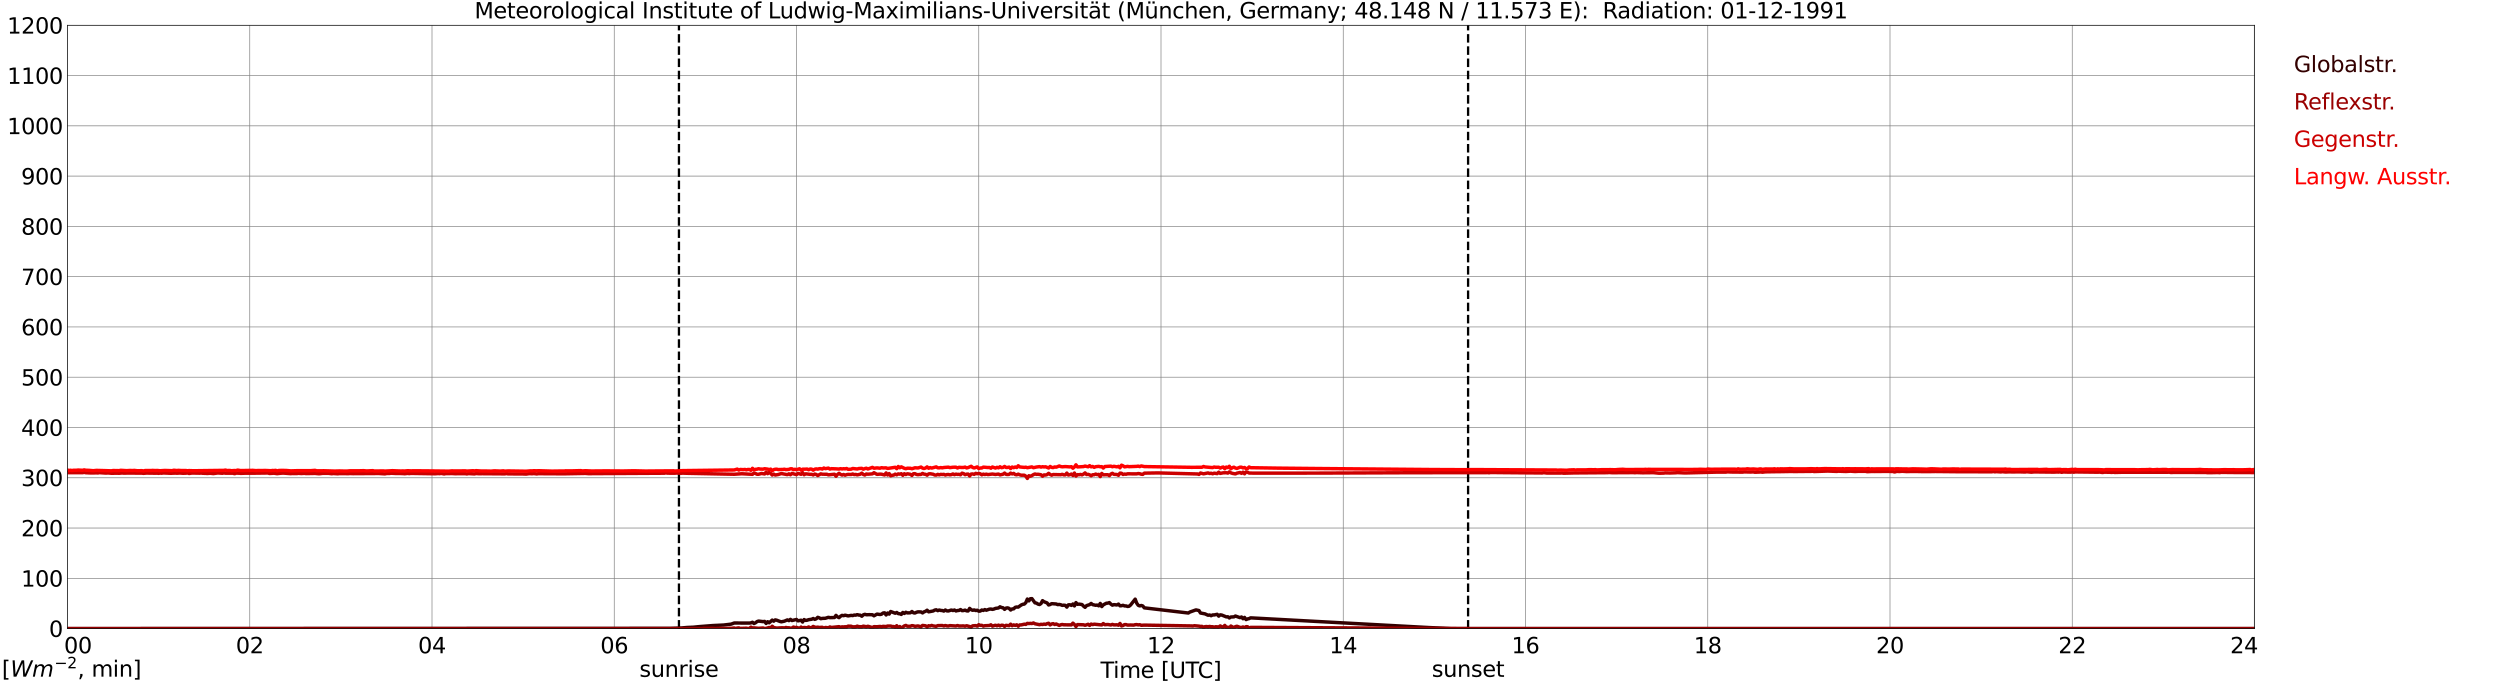 <?xml version="1.0" encoding="utf-8" standalone="no"?>
<!DOCTYPE svg PUBLIC "-//W3C//DTD SVG 1.1//EN"
  "http://www.w3.org/Graphics/SVG/1.1/DTD/svg11.dtd">
<svg xmlns:xlink="http://www.w3.org/1999/xlink" width="1085.4pt" height="296.64pt" viewBox="0 0 1085.4 296.64" xmlns="http://www.w3.org/2000/svg" version="1.1">
 <defs>
  <style type="text/css">*{stroke-linejoin: round; stroke-linecap: butt}</style>
 </defs>
 <g id="figure_1">
  <g id="patch_1">
   <path d="M 0 296.64 
L 1085.4 296.64 
L 1085.4 0 
L 0 0 
z
" style="fill: #ffffff"/>
  </g>
  <g id="axes_1">
   <g id="patch_2">
    <path d="M 29.306 272.909 
L 978.814 272.909 
L 978.814 10.976 
L 29.306 10.976 
z
" style="fill: #ffffff"/>
   </g>
   <g id="patch_3">
    <path d="M 978.814 272.909 
L 978.814 272.909 
L 978.814 10.976 
L 978.814 10.976 
z
" clip-path="url(#p636ec108d9)" style="fill: #d3d3d3; opacity: 0.25; stroke: #d3d3d3; stroke-linejoin: miter"/>
   </g>
   <g id="matplotlib.axis_1">
    <g id="xtick_1">
     <g id="line2d_1">
      <path d="M 29.306 272.909 
L 29.306 10.976 
" clip-path="url(#p636ec108d9)" style="fill: none; stroke: #808080; stroke-width: 0.3; stroke-linecap: square"/>
     </g>
     <g id="line2d_2"/>
     <g id="text_1">
      <!--    00 -->
      <g transform="translate(18.733 283.627) scale(0.095 -0.095)">
       <defs>
        <path id="DejaVuSans-20" transform="scale(0.016)"/>
        <path id="DejaVuSans-30" d="M 2034 4250 
Q 1547 4250 1301 3770 
Q 1056 3291 1056 2328 
Q 1056 1369 1301 889 
Q 1547 409 2034 409 
Q 2525 409 2770 889 
Q 3016 1369 3016 2328 
Q 3016 3291 2770 3770 
Q 2525 4250 2034 4250 
z
M 2034 4750 
Q 2819 4750 3233 4129 
Q 3647 3509 3647 2328 
Q 3647 1150 3233 529 
Q 2819 -91 2034 -91 
Q 1250 -91 836 529 
Q 422 1150 422 2328 
Q 422 3509 836 4129 
Q 1250 4750 2034 4750 
z
" transform="scale(0.016)"/>
       </defs>
       <use xlink:href="#DejaVuSans-20"/>
       <use xlink:href="#DejaVuSans-20" transform="translate(31.787 0)"/>
       <use xlink:href="#DejaVuSans-20" transform="translate(63.574 0)"/>
       <use xlink:href="#DejaVuSans-30" transform="translate(95.361 0)"/>
       <use xlink:href="#DejaVuSans-30" transform="translate(158.984 0)"/>
      </g>
     </g>
    </g>
    <g id="xtick_2">
     <g id="line2d_3">
      <path d="M 108.431 272.909 
L 108.431 10.976 
" clip-path="url(#p636ec108d9)" style="fill: none; stroke: #808080; stroke-width: 0.3; stroke-linecap: square"/>
     </g>
     <g id="line2d_4"/>
     <g id="text_2">
      <!-- 02 -->
      <g transform="translate(102.387 283.627) scale(0.095 -0.095)">
       <defs>
        <path id="DejaVuSans-32" d="M 1228 531 
L 3431 531 
L 3431 0 
L 469 0 
L 469 531 
Q 828 903 1448 1529 
Q 2069 2156 2228 2338 
Q 2531 2678 2651 2914 
Q 2772 3150 2772 3378 
Q 2772 3750 2511 3984 
Q 2250 4219 1831 4219 
Q 1534 4219 1204 4116 
Q 875 4013 500 3803 
L 500 4441 
Q 881 4594 1212 4672 
Q 1544 4750 1819 4750 
Q 2544 4750 2975 4387 
Q 3406 4025 3406 3419 
Q 3406 3131 3298 2873 
Q 3191 2616 2906 2266 
Q 2828 2175 2409 1742 
Q 1991 1309 1228 531 
z
" transform="scale(0.016)"/>
       </defs>
       <use xlink:href="#DejaVuSans-30"/>
       <use xlink:href="#DejaVuSans-32" transform="translate(63.623 0)"/>
      </g>
     </g>
    </g>
    <g id="xtick_3">
     <g id="line2d_5">
      <path d="M 187.557 272.909 
L 187.557 10.976 
" clip-path="url(#p636ec108d9)" style="fill: none; stroke: #808080; stroke-width: 0.3; stroke-linecap: square"/>
     </g>
     <g id="line2d_6"/>
     <g id="text_3">
      <!-- 04 -->
      <g transform="translate(181.513 283.627) scale(0.095 -0.095)">
       <defs>
        <path id="DejaVuSans-34" d="M 2419 4116 
L 825 1625 
L 2419 1625 
L 2419 4116 
z
M 2253 4666 
L 3047 4666 
L 3047 1625 
L 3713 1625 
L 3713 1100 
L 3047 1100 
L 3047 0 
L 2419 0 
L 2419 1100 
L 313 1100 
L 313 1709 
L 2253 4666 
z
" transform="scale(0.016)"/>
       </defs>
       <use xlink:href="#DejaVuSans-30"/>
       <use xlink:href="#DejaVuSans-34" transform="translate(63.623 0)"/>
      </g>
     </g>
    </g>
    <g id="xtick_4">
     <g id="line2d_7">
      <path d="M 266.683 272.909 
L 266.683 10.976 
" clip-path="url(#p636ec108d9)" style="fill: none; stroke: #808080; stroke-width: 0.3; stroke-linecap: square"/>
     </g>
     <g id="line2d_8"/>
     <g id="text_4">
      <!-- 06 -->
      <g transform="translate(260.638 283.627) scale(0.095 -0.095)">
       <defs>
        <path id="DejaVuSans-36" d="M 2113 2584 
Q 1688 2584 1439 2293 
Q 1191 2003 1191 1497 
Q 1191 994 1439 701 
Q 1688 409 2113 409 
Q 2538 409 2786 701 
Q 3034 994 3034 1497 
Q 3034 2003 2786 2293 
Q 2538 2584 2113 2584 
z
M 3366 4563 
L 3366 3988 
Q 3128 4100 2886 4159 
Q 2644 4219 2406 4219 
Q 1781 4219 1451 3797 
Q 1122 3375 1075 2522 
Q 1259 2794 1537 2939 
Q 1816 3084 2150 3084 
Q 2853 3084 3261 2657 
Q 3669 2231 3669 1497 
Q 3669 778 3244 343 
Q 2819 -91 2113 -91 
Q 1303 -91 875 529 
Q 447 1150 447 2328 
Q 447 3434 972 4092 
Q 1497 4750 2381 4750 
Q 2619 4750 2861 4703 
Q 3103 4656 3366 4563 
z
" transform="scale(0.016)"/>
       </defs>
       <use xlink:href="#DejaVuSans-30"/>
       <use xlink:href="#DejaVuSans-36" transform="translate(63.623 0)"/>
      </g>
     </g>
    </g>
    <g id="xtick_5">
     <g id="line2d_9">
      <path d="M 345.808 272.909 
L 345.808 10.976 
" clip-path="url(#p636ec108d9)" style="fill: none; stroke: #808080; stroke-width: 0.3; stroke-linecap: square"/>
     </g>
     <g id="line2d_10"/>
     <g id="text_5">
      <!-- 08 -->
      <g transform="translate(339.764 283.627) scale(0.095 -0.095)">
       <defs>
        <path id="DejaVuSans-38" d="M 2034 2216 
Q 1584 2216 1326 1975 
Q 1069 1734 1069 1313 
Q 1069 891 1326 650 
Q 1584 409 2034 409 
Q 2484 409 2743 651 
Q 3003 894 3003 1313 
Q 3003 1734 2745 1975 
Q 2488 2216 2034 2216 
z
M 1403 2484 
Q 997 2584 770 2862 
Q 544 3141 544 3541 
Q 544 4100 942 4425 
Q 1341 4750 2034 4750 
Q 2731 4750 3128 4425 
Q 3525 4100 3525 3541 
Q 3525 3141 3298 2862 
Q 3072 2584 2669 2484 
Q 3125 2378 3379 2068 
Q 3634 1759 3634 1313 
Q 3634 634 3220 271 
Q 2806 -91 2034 -91 
Q 1263 -91 848 271 
Q 434 634 434 1313 
Q 434 1759 690 2068 
Q 947 2378 1403 2484 
z
M 1172 3481 
Q 1172 3119 1398 2916 
Q 1625 2713 2034 2713 
Q 2441 2713 2670 2916 
Q 2900 3119 2900 3481 
Q 2900 3844 2670 4047 
Q 2441 4250 2034 4250 
Q 1625 4250 1398 4047 
Q 1172 3844 1172 3481 
z
" transform="scale(0.016)"/>
       </defs>
       <use xlink:href="#DejaVuSans-30"/>
       <use xlink:href="#DejaVuSans-38" transform="translate(63.623 0)"/>
      </g>
     </g>
    </g>
    <g id="xtick_6">
     <g id="line2d_11">
      <path d="M 424.934 272.909 
L 424.934 10.976 
" clip-path="url(#p636ec108d9)" style="fill: none; stroke: #808080; stroke-width: 0.3; stroke-linecap: square"/>
     </g>
     <g id="line2d_12"/>
     <g id="text_6">
      <!-- 10 -->
      <g transform="translate(418.89 283.627) scale(0.095 -0.095)">
       <defs>
        <path id="DejaVuSans-31" d="M 794 531 
L 1825 531 
L 1825 4091 
L 703 3866 
L 703 4441 
L 1819 4666 
L 2450 4666 
L 2450 531 
L 3481 531 
L 3481 0 
L 794 0 
L 794 531 
z
" transform="scale(0.016)"/>
       </defs>
       <use xlink:href="#DejaVuSans-31"/>
       <use xlink:href="#DejaVuSans-30" transform="translate(63.623 0)"/>
      </g>
     </g>
    </g>
    <g id="xtick_7">
     <g id="line2d_13">
      <path d="M 504.06 272.909 
L 504.06 10.976 
" clip-path="url(#p636ec108d9)" style="fill: none; stroke: #808080; stroke-width: 0.3; stroke-linecap: square"/>
     </g>
     <g id="line2d_14"/>
     <g id="text_7">
      <!-- 12 -->
      <g transform="translate(498.015 283.627) scale(0.095 -0.095)">
       <use xlink:href="#DejaVuSans-31"/>
       <use xlink:href="#DejaVuSans-32" transform="translate(63.623 0)"/>
      </g>
     </g>
    </g>
    <g id="xtick_8">
     <g id="line2d_15">
      <path d="M 583.185 272.909 
L 583.185 10.976 
" clip-path="url(#p636ec108d9)" style="fill: none; stroke: #808080; stroke-width: 0.3; stroke-linecap: square"/>
     </g>
     <g id="line2d_16"/>
     <g id="text_8">
      <!-- 14 -->
      <g transform="translate(577.141 283.627) scale(0.095 -0.095)">
       <use xlink:href="#DejaVuSans-31"/>
       <use xlink:href="#DejaVuSans-34" transform="translate(63.623 0)"/>
      </g>
     </g>
    </g>
    <g id="xtick_9">
     <g id="line2d_17">
      <path d="M 662.311 272.909 
L 662.311 10.976 
" clip-path="url(#p636ec108d9)" style="fill: none; stroke: #808080; stroke-width: 0.3; stroke-linecap: square"/>
     </g>
     <g id="line2d_18"/>
     <g id="text_9">
      <!-- 16 -->
      <g transform="translate(656.267 283.627) scale(0.095 -0.095)">
       <use xlink:href="#DejaVuSans-31"/>
       <use xlink:href="#DejaVuSans-36" transform="translate(63.623 0)"/>
      </g>
     </g>
    </g>
    <g id="xtick_10">
     <g id="line2d_19">
      <path d="M 741.437 272.909 
L 741.437 10.976 
" clip-path="url(#p636ec108d9)" style="fill: none; stroke: #808080; stroke-width: 0.3; stroke-linecap: square"/>
     </g>
     <g id="line2d_20"/>
     <g id="text_10">
      <!-- 18 -->
      <g transform="translate(735.392 283.627) scale(0.095 -0.095)">
       <use xlink:href="#DejaVuSans-31"/>
       <use xlink:href="#DejaVuSans-38" transform="translate(63.623 0)"/>
      </g>
     </g>
    </g>
    <g id="xtick_11">
     <g id="line2d_21">
      <path d="M 820.562 272.909 
L 820.562 10.976 
" clip-path="url(#p636ec108d9)" style="fill: none; stroke: #808080; stroke-width: 0.3; stroke-linecap: square"/>
     </g>
     <g id="line2d_22"/>
     <g id="text_11">
      <!-- 20 -->
      <g transform="translate(814.518 283.627) scale(0.095 -0.095)">
       <use xlink:href="#DejaVuSans-32"/>
       <use xlink:href="#DejaVuSans-30" transform="translate(63.623 0)"/>
      </g>
     </g>
    </g>
    <g id="xtick_12">
     <g id="line2d_23">
      <path d="M 899.688 272.909 
L 899.688 10.976 
" clip-path="url(#p636ec108d9)" style="fill: none; stroke: #808080; stroke-width: 0.3; stroke-linecap: square"/>
     </g>
     <g id="line2d_24"/>
     <g id="text_12">
      <!-- 22 -->
      <g transform="translate(893.644 283.627) scale(0.095 -0.095)">
       <use xlink:href="#DejaVuSans-32"/>
       <use xlink:href="#DejaVuSans-32" transform="translate(63.623 0)"/>
      </g>
     </g>
    </g>
    <g id="xtick_13">
     <g id="line2d_25">
      <path d="M 978.814 272.909 
L 978.814 10.976 
" clip-path="url(#p636ec108d9)" style="fill: none; stroke: #808080; stroke-width: 0.3; stroke-linecap: square"/>
     </g>
     <g id="line2d_26"/>
     <g id="text_13">
      <!-- 24    -->
      <g transform="translate(968.241 283.627) scale(0.095 -0.095)">
       <use xlink:href="#DejaVuSans-32"/>
       <use xlink:href="#DejaVuSans-34" transform="translate(63.623 0)"/>
       <use xlink:href="#DejaVuSans-20" transform="translate(127.246 0)"/>
       <use xlink:href="#DejaVuSans-20" transform="translate(159.033 0)"/>
       <use xlink:href="#DejaVuSans-20" transform="translate(190.82 0)"/>
      </g>
     </g>
    </g>
    <g id="text_14">
     <!-- Time [UTC] -->
     <g transform="translate(477.806 294.322) scale(0.095 -0.095)">
      <defs>
       <path id="DejaVuSans-54" d="M -19 4666 
L 3928 4666 
L 3928 4134 
L 2272 4134 
L 2272 0 
L 1638 0 
L 1638 4134 
L -19 4134 
L -19 4666 
z
" transform="scale(0.016)"/>
       <path id="DejaVuSans-69" d="M 603 3500 
L 1178 3500 
L 1178 0 
L 603 0 
L 603 3500 
z
M 603 4863 
L 1178 4863 
L 1178 4134 
L 603 4134 
L 603 4863 
z
" transform="scale(0.016)"/>
       <path id="DejaVuSans-6d" d="M 3328 2828 
Q 3544 3216 3844 3400 
Q 4144 3584 4550 3584 
Q 5097 3584 5394 3201 
Q 5691 2819 5691 2113 
L 5691 0 
L 5113 0 
L 5113 2094 
Q 5113 2597 4934 2840 
Q 4756 3084 4391 3084 
Q 3944 3084 3684 2787 
Q 3425 2491 3425 1978 
L 3425 0 
L 2847 0 
L 2847 2094 
Q 2847 2600 2669 2842 
Q 2491 3084 2119 3084 
Q 1678 3084 1418 2786 
Q 1159 2488 1159 1978 
L 1159 0 
L 581 0 
L 581 3500 
L 1159 3500 
L 1159 2956 
Q 1356 3278 1631 3431 
Q 1906 3584 2284 3584 
Q 2666 3584 2933 3390 
Q 3200 3197 3328 2828 
z
" transform="scale(0.016)"/>
       <path id="DejaVuSans-65" d="M 3597 1894 
L 3597 1613 
L 953 1613 
Q 991 1019 1311 708 
Q 1631 397 2203 397 
Q 2534 397 2845 478 
Q 3156 559 3463 722 
L 3463 178 
Q 3153 47 2828 -22 
Q 2503 -91 2169 -91 
Q 1331 -91 842 396 
Q 353 884 353 1716 
Q 353 2575 817 3079 
Q 1281 3584 2069 3584 
Q 2775 3584 3186 3129 
Q 3597 2675 3597 1894 
z
M 3022 2063 
Q 3016 2534 2758 2815 
Q 2500 3097 2075 3097 
Q 1594 3097 1305 2825 
Q 1016 2553 972 2059 
L 3022 2063 
z
" transform="scale(0.016)"/>
       <path id="DejaVuSans-5b" d="M 550 4863 
L 1875 4863 
L 1875 4416 
L 1125 4416 
L 1125 -397 
L 1875 -397 
L 1875 -844 
L 550 -844 
L 550 4863 
z
" transform="scale(0.016)"/>
       <path id="DejaVuSans-55" d="M 556 4666 
L 1191 4666 
L 1191 1831 
Q 1191 1081 1462 751 
Q 1734 422 2344 422 
Q 2950 422 3222 751 
Q 3494 1081 3494 1831 
L 3494 4666 
L 4128 4666 
L 4128 1753 
Q 4128 841 3676 375 
Q 3225 -91 2344 -91 
Q 1459 -91 1007 375 
Q 556 841 556 1753 
L 556 4666 
z
" transform="scale(0.016)"/>
       <path id="DejaVuSans-43" d="M 4122 4306 
L 4122 3641 
Q 3803 3938 3442 4084 
Q 3081 4231 2675 4231 
Q 1875 4231 1450 3742 
Q 1025 3253 1025 2328 
Q 1025 1406 1450 917 
Q 1875 428 2675 428 
Q 3081 428 3442 575 
Q 3803 722 4122 1019 
L 4122 359 
Q 3791 134 3420 21 
Q 3050 -91 2638 -91 
Q 1578 -91 968 557 
Q 359 1206 359 2328 
Q 359 3453 968 4101 
Q 1578 4750 2638 4750 
Q 3056 4750 3426 4639 
Q 3797 4528 4122 4306 
z
" transform="scale(0.016)"/>
       <path id="DejaVuSans-5d" d="M 1947 4863 
L 1947 -844 
L 622 -844 
L 622 -397 
L 1369 -397 
L 1369 4416 
L 622 4416 
L 622 4863 
L 1947 4863 
z
" transform="scale(0.016)"/>
      </defs>
      <use xlink:href="#DejaVuSans-54"/>
      <use xlink:href="#DejaVuSans-69" transform="translate(57.959 0)"/>
      <use xlink:href="#DejaVuSans-6d" transform="translate(85.742 0)"/>
      <use xlink:href="#DejaVuSans-65" transform="translate(183.154 0)"/>
      <use xlink:href="#DejaVuSans-20" transform="translate(244.678 0)"/>
      <use xlink:href="#DejaVuSans-5b" transform="translate(276.465 0)"/>
      <use xlink:href="#DejaVuSans-55" transform="translate(315.479 0)"/>
      <use xlink:href="#DejaVuSans-54" transform="translate(388.672 0)"/>
      <use xlink:href="#DejaVuSans-43" transform="translate(443.881 0)"/>
      <use xlink:href="#DejaVuSans-5d" transform="translate(513.705 0)"/>
     </g>
    </g>
   </g>
   <g id="matplotlib.axis_2">
    <g id="ytick_1">
     <g id="line2d_27">
      <path d="M 29.306 272.909 
L 978.814 272.909 
" clip-path="url(#p636ec108d9)" style="fill: none; stroke: #808080; stroke-width: 0.3; stroke-linecap: square"/>
     </g>
     <g id="line2d_28"/>
     <g id="text_15">
      <!-- 0 -->
      <g transform="translate(21.261 276.518) scale(0.095 -0.095)">
       <use xlink:href="#DejaVuSans-30"/>
      </g>
     </g>
    </g>
    <g id="ytick_2">
     <g id="line2d_29">
      <path d="M 29.306 251.081 
L 978.814 251.081 
" clip-path="url(#p636ec108d9)" style="fill: none; stroke: #808080; stroke-width: 0.3; stroke-linecap: square"/>
     </g>
     <g id="line2d_30"/>
     <g id="text_16">
      <!-- 100 -->
      <g transform="translate(9.173 254.69) scale(0.095 -0.095)">
       <use xlink:href="#DejaVuSans-31"/>
       <use xlink:href="#DejaVuSans-30" transform="translate(63.623 0)"/>
       <use xlink:href="#DejaVuSans-30" transform="translate(127.246 0)"/>
      </g>
     </g>
    </g>
    <g id="ytick_3">
     <g id="line2d_31">
      <path d="M 29.306 229.253 
L 978.814 229.253 
" clip-path="url(#p636ec108d9)" style="fill: none; stroke: #808080; stroke-width: 0.3; stroke-linecap: square"/>
     </g>
     <g id="line2d_32"/>
     <g id="text_17">
      <!-- 200 -->
      <g transform="translate(9.173 232.863) scale(0.095 -0.095)">
       <use xlink:href="#DejaVuSans-32"/>
       <use xlink:href="#DejaVuSans-30" transform="translate(63.623 0)"/>
       <use xlink:href="#DejaVuSans-30" transform="translate(127.246 0)"/>
      </g>
     </g>
    </g>
    <g id="ytick_4">
     <g id="line2d_33">
      <path d="M 29.306 207.426 
L 978.814 207.426 
" clip-path="url(#p636ec108d9)" style="fill: none; stroke: #808080; stroke-width: 0.3; stroke-linecap: square"/>
     </g>
     <g id="line2d_34"/>
     <g id="text_18">
      <!-- 300 -->
      <g transform="translate(9.173 211.035) scale(0.095 -0.095)">
       <defs>
        <path id="DejaVuSans-33" d="M 2597 2516 
Q 3050 2419 3304 2112 
Q 3559 1806 3559 1356 
Q 3559 666 3084 287 
Q 2609 -91 1734 -91 
Q 1441 -91 1130 -33 
Q 819 25 488 141 
L 488 750 
Q 750 597 1062 519 
Q 1375 441 1716 441 
Q 2309 441 2620 675 
Q 2931 909 2931 1356 
Q 2931 1769 2642 2001 
Q 2353 2234 1838 2234 
L 1294 2234 
L 1294 2753 
L 1863 2753 
Q 2328 2753 2575 2939 
Q 2822 3125 2822 3475 
Q 2822 3834 2567 4026 
Q 2313 4219 1838 4219 
Q 1578 4219 1281 4162 
Q 984 4106 628 3988 
L 628 4550 
Q 988 4650 1302 4700 
Q 1616 4750 1894 4750 
Q 2613 4750 3031 4423 
Q 3450 4097 3450 3541 
Q 3450 3153 3228 2886 
Q 3006 2619 2597 2516 
z
" transform="scale(0.016)"/>
       </defs>
       <use xlink:href="#DejaVuSans-33"/>
       <use xlink:href="#DejaVuSans-30" transform="translate(63.623 0)"/>
       <use xlink:href="#DejaVuSans-30" transform="translate(127.246 0)"/>
      </g>
     </g>
    </g>
    <g id="ytick_5">
     <g id="line2d_35">
      <path d="M 29.306 185.598 
L 978.814 185.598 
" clip-path="url(#p636ec108d9)" style="fill: none; stroke: #808080; stroke-width: 0.3; stroke-linecap: square"/>
     </g>
     <g id="line2d_36"/>
     <g id="text_19">
      <!-- 400 -->
      <g transform="translate(9.173 189.207) scale(0.095 -0.095)">
       <use xlink:href="#DejaVuSans-34"/>
       <use xlink:href="#DejaVuSans-30" transform="translate(63.623 0)"/>
       <use xlink:href="#DejaVuSans-30" transform="translate(127.246 0)"/>
      </g>
     </g>
    </g>
    <g id="ytick_6">
     <g id="line2d_37">
      <path d="M 29.306 163.77 
L 978.814 163.77 
" clip-path="url(#p636ec108d9)" style="fill: none; stroke: #808080; stroke-width: 0.3; stroke-linecap: square"/>
     </g>
     <g id="line2d_38"/>
     <g id="text_20">
      <!-- 500 -->
      <g transform="translate(9.173 167.379) scale(0.095 -0.095)">
       <defs>
        <path id="DejaVuSans-35" d="M 691 4666 
L 3169 4666 
L 3169 4134 
L 1269 4134 
L 1269 2991 
Q 1406 3038 1543 3061 
Q 1681 3084 1819 3084 
Q 2600 3084 3056 2656 
Q 3513 2228 3513 1497 
Q 3513 744 3044 326 
Q 2575 -91 1722 -91 
Q 1428 -91 1123 -41 
Q 819 9 494 109 
L 494 744 
Q 775 591 1075 516 
Q 1375 441 1709 441 
Q 2250 441 2565 725 
Q 2881 1009 2881 1497 
Q 2881 1984 2565 2268 
Q 2250 2553 1709 2553 
Q 1456 2553 1204 2497 
Q 953 2441 691 2322 
L 691 4666 
z
" transform="scale(0.016)"/>
       </defs>
       <use xlink:href="#DejaVuSans-35"/>
       <use xlink:href="#DejaVuSans-30" transform="translate(63.623 0)"/>
       <use xlink:href="#DejaVuSans-30" transform="translate(127.246 0)"/>
      </g>
     </g>
    </g>
    <g id="ytick_7">
     <g id="line2d_39">
      <path d="M 29.306 141.942 
L 978.814 141.942 
" clip-path="url(#p636ec108d9)" style="fill: none; stroke: #808080; stroke-width: 0.3; stroke-linecap: square"/>
     </g>
     <g id="line2d_40"/>
     <g id="text_21">
      <!-- 600 -->
      <g transform="translate(9.173 145.551) scale(0.095 -0.095)">
       <use xlink:href="#DejaVuSans-36"/>
       <use xlink:href="#DejaVuSans-30" transform="translate(63.623 0)"/>
       <use xlink:href="#DejaVuSans-30" transform="translate(127.246 0)"/>
      </g>
     </g>
    </g>
    <g id="ytick_8">
     <g id="line2d_41">
      <path d="M 29.306 120.114 
L 978.814 120.114 
" clip-path="url(#p636ec108d9)" style="fill: none; stroke: #808080; stroke-width: 0.3; stroke-linecap: square"/>
     </g>
     <g id="line2d_42"/>
     <g id="text_22">
      <!-- 700 -->
      <g transform="translate(9.173 123.724) scale(0.095 -0.095)">
       <defs>
        <path id="DejaVuSans-37" d="M 525 4666 
L 3525 4666 
L 3525 4397 
L 1831 0 
L 1172 0 
L 2766 4134 
L 525 4134 
L 525 4666 
z
" transform="scale(0.016)"/>
       </defs>
       <use xlink:href="#DejaVuSans-37"/>
       <use xlink:href="#DejaVuSans-30" transform="translate(63.623 0)"/>
       <use xlink:href="#DejaVuSans-30" transform="translate(127.246 0)"/>
      </g>
     </g>
    </g>
    <g id="ytick_9">
     <g id="line2d_43">
      <path d="M 29.306 98.287 
L 978.814 98.287 
" clip-path="url(#p636ec108d9)" style="fill: none; stroke: #808080; stroke-width: 0.3; stroke-linecap: square"/>
     </g>
     <g id="line2d_44"/>
     <g id="text_23">
      <!-- 800 -->
      <g transform="translate(9.173 101.896) scale(0.095 -0.095)">
       <use xlink:href="#DejaVuSans-38"/>
       <use xlink:href="#DejaVuSans-30" transform="translate(63.623 0)"/>
       <use xlink:href="#DejaVuSans-30" transform="translate(127.246 0)"/>
      </g>
     </g>
    </g>
    <g id="ytick_10">
     <g id="line2d_45">
      <path d="M 29.306 76.459 
L 978.814 76.459 
" clip-path="url(#p636ec108d9)" style="fill: none; stroke: #808080; stroke-width: 0.3; stroke-linecap: square"/>
     </g>
     <g id="line2d_46"/>
     <g id="text_24">
      <!-- 900 -->
      <g transform="translate(9.173 80.068) scale(0.095 -0.095)">
       <defs>
        <path id="DejaVuSans-39" d="M 703 97 
L 703 672 
Q 941 559 1184 500 
Q 1428 441 1663 441 
Q 2288 441 2617 861 
Q 2947 1281 2994 2138 
Q 2813 1869 2534 1725 
Q 2256 1581 1919 1581 
Q 1219 1581 811 2004 
Q 403 2428 403 3163 
Q 403 3881 828 4315 
Q 1253 4750 1959 4750 
Q 2769 4750 3195 4129 
Q 3622 3509 3622 2328 
Q 3622 1225 3098 567 
Q 2575 -91 1691 -91 
Q 1453 -91 1209 -44 
Q 966 3 703 97 
z
M 1959 2075 
Q 2384 2075 2632 2365 
Q 2881 2656 2881 3163 
Q 2881 3666 2632 3958 
Q 2384 4250 1959 4250 
Q 1534 4250 1286 3958 
Q 1038 3666 1038 3163 
Q 1038 2656 1286 2365 
Q 1534 2075 1959 2075 
z
" transform="scale(0.016)"/>
       </defs>
       <use xlink:href="#DejaVuSans-39"/>
       <use xlink:href="#DejaVuSans-30" transform="translate(63.623 0)"/>
       <use xlink:href="#DejaVuSans-30" transform="translate(127.246 0)"/>
      </g>
     </g>
    </g>
    <g id="ytick_11">
     <g id="line2d_47">
      <path d="M 29.306 54.631 
L 978.814 54.631 
" clip-path="url(#p636ec108d9)" style="fill: none; stroke: #808080; stroke-width: 0.3; stroke-linecap: square"/>
     </g>
     <g id="line2d_48"/>
     <g id="text_25">
      <!-- 1000 -->
      <g transform="translate(3.128 58.24) scale(0.095 -0.095)">
       <use xlink:href="#DejaVuSans-31"/>
       <use xlink:href="#DejaVuSans-30" transform="translate(63.623 0)"/>
       <use xlink:href="#DejaVuSans-30" transform="translate(127.246 0)"/>
       <use xlink:href="#DejaVuSans-30" transform="translate(190.869 0)"/>
      </g>
     </g>
    </g>
    <g id="ytick_12">
     <g id="line2d_49">
      <path d="M 29.306 32.803 
L 978.814 32.803 
" clip-path="url(#p636ec108d9)" style="fill: none; stroke: #808080; stroke-width: 0.3; stroke-linecap: square"/>
     </g>
     <g id="line2d_50"/>
     <g id="text_26">
      <!-- 1100 -->
      <g transform="translate(3.128 36.413) scale(0.095 -0.095)">
       <use xlink:href="#DejaVuSans-31"/>
       <use xlink:href="#DejaVuSans-31" transform="translate(63.623 0)"/>
       <use xlink:href="#DejaVuSans-30" transform="translate(127.246 0)"/>
       <use xlink:href="#DejaVuSans-30" transform="translate(190.869 0)"/>
      </g>
     </g>
    </g>
    <g id="ytick_13">
     <g id="line2d_51">
      <path d="M 29.306 10.976 
L 978.814 10.976 
" clip-path="url(#p636ec108d9)" style="fill: none; stroke: #808080; stroke-width: 0.3; stroke-linecap: square"/>
     </g>
     <g id="line2d_52"/>
     <g id="text_27">
      <!-- 1200 -->
      <g transform="translate(3.128 14.585) scale(0.095 -0.095)">
       <use xlink:href="#DejaVuSans-31"/>
       <use xlink:href="#DejaVuSans-32" transform="translate(63.623 0)"/>
       <use xlink:href="#DejaVuSans-30" transform="translate(127.246 0)"/>
       <use xlink:href="#DejaVuSans-30" transform="translate(190.869 0)"/>
      </g>
     </g>
    </g>
   </g>
   <g id="line2d_53">
    <path d="M 294.772 272.909 
L 294.772 10.976 
" clip-path="url(#p636ec108d9)" style="fill: none; stroke-dasharray: 3.7,1.6; stroke-dashoffset: 0; stroke: #000000"/>
   </g>
   <g id="line2d_54">
    <path d="M 637.386 272.909 
L 637.386 10.976 
" clip-path="url(#p636ec108d9)" style="fill: none; stroke-dasharray: 3.7,1.6; stroke-dashoffset: 0; stroke: #000000"/>
   </g>
   <g id="line2d_55">
    <path d="M 29.306 272.909 
L 290.42 272.802 
L 291.739 272.776 
L 295.696 272.651 
L 298.333 272.415 
L 300.971 272.309 
L 302.949 272.106 
L 304.267 271.992 
L 309.543 271.584 
L 314.158 271.363 
L 317.455 270.968 
L 318.774 270.484 
L 325.368 270.521 
L 326.027 270.427 
L 326.686 270.159 
L 327.346 270.717 
L 328.005 270.392 
L 328.665 269.879 
L 329.324 269.646 
L 331.302 269.879 
L 331.961 269.785 
L 332.621 270.671 
L 333.28 269.925 
L 333.94 270.392 
L 335.258 269.224 
L 335.918 269.691 
L 336.577 269.133 
L 337.236 269.272 
L 338.555 269.785 
L 339.215 269.971 
L 340.533 269.691 
L 341.852 269.133 
L 342.512 269.458 
L 343.171 268.899 
L 343.83 269.412 
L 345.808 268.945 
L 346.468 269.552 
L 347.787 269.272 
L 348.446 270.065 
L 349.105 268.993 
L 349.765 269.366 
L 350.424 269.272 
L 351.083 269.039 
L 352.402 268.851 
L 353.062 268.526 
L 353.721 268.899 
L 354.38 268.665 
L 355.04 268.013 
L 355.699 268.246 
L 356.359 268.62 
L 357.018 268.48 
L 358.337 268.432 
L 359.655 268.013 
L 360.315 268.159 
L 362.293 268.107 
L 362.952 267.172 
L 363.612 267.825 
L 364.271 268.153 
L 364.93 267.546 
L 365.59 267.172 
L 366.249 267.312 
L 366.909 267.081 
L 368.227 267.406 
L 369.546 267.172 
L 370.206 267.266 
L 370.865 267.033 
L 371.524 267.081 
L 372.184 266.847 
L 372.843 267.033 
L 373.502 267.081 
L 374.162 267.546 
L 374.821 266.939 
L 375.481 266.708 
L 376.14 266.893 
L 377.459 266.869 
L 378.777 266.893 
L 379.437 267.36 
L 380.756 266.614 
L 382.074 266.799 
L 382.734 266.66 
L 383.393 266.147 
L 384.053 266.053 
L 384.712 266.987 
L 385.371 266.147 
L 386.031 266.614 
L 386.69 265.494 
L 388.668 266.24 
L 389.328 265.913 
L 389.987 266.426 
L 390.646 266.474 
L 391.306 266.753 
L 391.965 265.913 
L 392.624 266.334 
L 393.284 265.821 
L 393.943 266.101 
L 395.262 266.053 
L 395.921 265.494 
L 396.581 266.053 
L 397.24 266.147 
L 397.899 265.821 
L 398.559 265.634 
L 399.878 265.679 
L 400.537 266.101 
L 401.196 265.634 
L 401.856 265.4 
L 402.515 264.935 
L 403.175 265.634 
L 405.153 265.26 
L 405.812 264.887 
L 406.471 264.747 
L 407.131 265.121 
L 407.79 264.841 
L 408.45 265.027 
L 409.109 265.075 
L 409.768 265.308 
L 410.428 264.841 
L 411.087 265.215 
L 411.746 265.26 
L 413.065 264.841 
L 413.725 265.075 
L 414.384 264.841 
L 415.043 265.26 
L 415.703 265.075 
L 416.362 265.027 
L 417.022 264.654 
L 417.681 265.121 
L 418.34 265.075 
L 419 264.887 
L 419.659 265.215 
L 420.318 265.26 
L 420.978 264.141 
L 421.637 264.702 
L 422.297 264.981 
L 422.956 264.793 
L 423.615 265.075 
L 424.275 264.935 
L 424.934 265.354 
L 425.593 265.308 
L 426.253 264.841 
L 426.912 265.027 
L 427.572 264.654 
L 428.231 264.935 
L 429.55 264.468 
L 430.209 264.422 
L 430.869 264.562 
L 431.528 264.422 
L 432.187 264.141 
L 433.506 263.955 
L 434.165 263.442 
L 434.825 263.767 
L 435.484 263.861 
L 436.144 264.562 
L 436.803 264.001 
L 437.462 263.907 
L 438.122 264.141 
L 438.781 264.841 
L 439.44 264.374 
L 440.1 264.328 
L 440.759 263.676 
L 441.419 263.536 
L 442.078 263.582 
L 443.397 262.65 
L 444.056 262.368 
L 444.716 262.276 
L 445.375 261.622 
L 446.034 260.083 
L 446.694 260.877 
L 447.353 259.943 
L 448.012 259.897 
L 449.331 261.716 
L 449.991 261.855 
L 450.65 262.276 
L 451.309 262.462 
L 451.969 262.043 
L 452.628 260.783 
L 453.287 261.251 
L 454.606 261.764 
L 455.266 262.65 
L 455.925 262.462 
L 456.584 262.089 
L 458.563 262.228 
L 459.222 262.508 
L 459.881 262.416 
L 460.541 262.556 
L 461.2 262.835 
L 461.859 262.741 
L 462.519 262.835 
L 463.178 263.582 
L 463.838 262.602 
L 464.497 262.556 
L 465.156 262.835 
L 465.816 262.228 
L 466.475 263.069 
L 467.134 261.622 
L 467.794 262.368 
L 468.453 262.276 
L 469.772 262.462 
L 470.431 263.163 
L 471.091 263.676 
L 471.75 262.929 
L 473.069 262.508 
L 473.728 261.995 
L 474.388 262.508 
L 475.706 262.789 
L 476.366 262.696 
L 477.025 263.021 
L 477.685 261.995 
L 478.344 263.348 
L 479.003 262.602 
L 480.322 261.903 
L 480.981 261.855 
L 481.641 261.622 
L 482.3 262.276 
L 482.96 262.741 
L 483.619 262.508 
L 484.938 262.65 
L 485.597 262.276 
L 486.256 263.021 
L 486.916 262.975 
L 487.575 262.789 
L 488.235 263.069 
L 488.894 263.069 
L 489.553 263.302 
L 490.213 263.209 
L 490.872 262.65 
L 492.85 260.131 
L 493.51 261.855 
L 494.169 262.789 
L 494.828 263.069 
L 495.488 262.881 
L 496.147 263.069 
L 496.807 263.907 
L 515.929 266.147 
L 516.588 265.727 
L 519.226 264.793 
L 520.544 265.075 
L 521.204 266.147 
L 523.182 266.52 
L 524.501 267.127 
L 525.16 266.987 
L 525.819 267.312 
L 526.479 266.987 
L 527.138 266.987 
L 528.457 266.708 
L 529.116 267.5 
L 529.776 266.939 
L 530.435 267.033 
L 532.413 267.825 
L 533.073 267.779 
L 533.732 268.292 
L 534.391 267.873 
L 535.71 267.825 
L 536.369 267.452 
L 538.348 268.153 
L 539.007 267.873 
L 539.666 268.62 
L 540.326 268.059 
L 540.985 268.993 
L 541.644 268.711 
L 542.304 268.572 
L 542.963 268.246 
L 620.111 272.442 
L 630.001 272.909 
L 978.154 272.909 
L 978.154 272.909 
" clip-path="url(#p636ec108d9)" style="fill: none; stroke: #330000; stroke-width: 1.5; stroke-linecap: square"/>
   </g>
   <g id="line2d_56">
    <path d="M 29.306 272.909 
L 304.927 272.896 
L 305.586 272.784 
L 306.905 272.784 
L 309.543 272.8 
L 310.861 272.883 
L 311.521 272.782 
L 313.499 272.828 
L 316.136 272.826 
L 316.796 272.752 
L 317.455 272.797 
L 318.774 272.643 
L 319.433 272.865 
L 320.093 272.667 
L 320.752 272.599 
L 321.411 272.821 
L 324.049 272.732 
L 324.708 272.865 
L 325.368 272.821 
L 326.027 272.287 
L 326.686 272.634 
L 327.346 272.599 
L 329.324 272.776 
L 331.302 272.643 
L 331.961 272.865 
L 332.621 272.821 
L 333.94 272.42 
L 334.599 272.643 
L 335.258 271.885 
L 335.918 272.464 
L 337.236 272.686 
L 338.555 272.599 
L 339.874 272.553 
L 340.533 272.643 
L 341.193 272.42 
L 341.852 272.553 
L 342.512 272.553 
L 343.171 272.732 
L 343.83 272.686 
L 344.49 272.241 
L 345.149 272.464 
L 345.808 272.376 
L 347.127 272.821 
L 347.787 272.241 
L 348.446 272.643 
L 349.105 272.42 
L 350.424 272.553 
L 351.083 272.197 
L 351.743 272.553 
L 352.402 272.464 
L 353.062 271.975 
L 353.721 272.287 
L 354.38 272.376 
L 355.04 272.287 
L 355.699 272.42 
L 357.018 272.33 
L 357.677 272.732 
L 358.337 272.42 
L 359.655 272.553 
L 360.315 272.197 
L 360.974 272.42 
L 362.952 272.212 
L 364.271 272.064 
L 364.93 272.33 
L 365.59 272.154 
L 366.249 272.197 
L 366.909 272.108 
L 367.568 272.154 
L 368.227 271.841 
L 369.546 271.885 
L 370.206 272.154 
L 371.524 272.108 
L 372.184 271.841 
L 372.843 272.064 
L 374.162 272.108 
L 374.821 271.841 
L 376.14 272.108 
L 376.799 271.885 
L 378.777 272.464 
L 379.437 272.064 
L 380.756 272.108 
L 382.074 271.975 
L 382.734 272.108 
L 383.393 271.931 
L 384.712 272.018 
L 385.371 271.796 
L 386.69 271.796 
L 387.349 272.018 
L 388.009 272.018 
L 388.668 272.241 
L 389.328 271.662 
L 389.987 272.599 
L 390.646 272.018 
L 391.306 272.686 
L 392.624 271.752 
L 393.284 271.529 
L 393.943 271.885 
L 395.262 271.885 
L 395.921 271.619 
L 396.581 271.706 
L 397.24 271.931 
L 398.559 271.752 
L 399.878 272.108 
L 400.537 271.529 
L 401.856 271.706 
L 402.515 272.154 
L 403.175 271.662 
L 403.834 271.796 
L 404.493 271.529 
L 405.153 271.752 
L 406.471 271.931 
L 407.131 271.619 
L 409.109 271.573 
L 409.768 271.796 
L 410.428 271.573 
L 411.087 271.752 
L 411.746 271.796 
L 412.406 271.619 
L 413.725 271.706 
L 415.043 271.796 
L 415.703 271.573 
L 416.362 271.796 
L 418.34 271.752 
L 419 271.885 
L 419.659 271.662 
L 420.978 272.018 
L 421.637 272.197 
L 422.297 271.706 
L 423.615 271.619 
L 424.275 271.841 
L 424.934 271.217 
L 425.593 271.529 
L 426.253 271.483 
L 426.912 271.841 
L 427.572 271.662 
L 429.55 271.573 
L 430.209 271.261 
L 430.869 271.841 
L 432.187 271.44 
L 432.847 271.706 
L 433.506 271.396 
L 434.165 271.752 
L 434.825 271.44 
L 435.484 271.483 
L 436.144 271.975 
L 436.803 271.483 
L 438.122 271.662 
L 438.781 270.995 
L 439.44 271.662 
L 440.1 271.307 
L 440.759 271.529 
L 441.419 271.261 
L 442.078 271.885 
L 442.737 271.307 
L 443.397 271.307 
L 444.716 270.995 
L 445.375 271.084 
L 446.034 270.639 
L 446.694 270.728 
L 447.353 270.639 
L 448.012 270.728 
L 448.672 270.46 
L 449.331 270.816 
L 450.65 271.084 
L 451.309 271.217 
L 451.969 271.038 
L 452.628 271.128 
L 453.287 270.951 
L 453.947 271.084 
L 454.606 270.772 
L 455.266 270.593 
L 455.925 271.307 
L 456.584 270.905 
L 457.244 270.772 
L 457.903 271.128 
L 458.563 270.905 
L 459.881 271.529 
L 460.541 271.261 
L 461.2 271.128 
L 461.859 271.261 
L 465.156 271.307 
L 465.816 270.549 
L 466.475 271.128 
L 467.134 272.018 
L 467.794 271.173 
L 470.431 271.261 
L 471.091 271.483 
L 472.409 271.038 
L 473.069 271.529 
L 473.728 270.951 
L 474.388 271.173 
L 475.047 270.995 
L 477.685 271.261 
L 478.344 271.307 
L 479.003 270.728 
L 479.663 271.217 
L 480.981 271.128 
L 482.3 271.35 
L 482.96 271.084 
L 483.619 271.307 
L 484.938 271.261 
L 485.597 271.44 
L 486.256 270.682 
L 486.916 271.752 
L 487.575 271.573 
L 488.235 271.173 
L 488.894 271.173 
L 489.553 271.396 
L 490.872 271.35 
L 492.191 271.401 
L 492.85 271.217 
L 493.51 271.173 
L 494.169 271.307 
L 494.828 271.217 
L 495.488 271.483 
L 496.807 271.396 
L 517.247 271.748 
L 517.907 271.796 
L 518.566 271.662 
L 520.544 271.841 
L 521.204 271.975 
L 521.863 271.931 
L 522.522 272.33 
L 523.182 272.064 
L 523.841 272.018 
L 524.501 272.108 
L 525.16 271.975 
L 525.819 272.108 
L 526.479 272.108 
L 527.138 272.287 
L 527.797 272.108 
L 529.116 272.197 
L 529.776 271.752 
L 530.435 272.108 
L 531.094 272.241 
L 531.754 271.529 
L 532.413 272.376 
L 533.073 272.287 
L 533.732 272.865 
L 534.391 271.796 
L 535.71 272.509 
L 536.369 272.064 
L 537.029 271.885 
L 538.348 272.376 
L 539.007 272.42 
L 539.666 272.197 
L 540.326 272.509 
L 540.985 272.064 
L 541.644 272.108 
L 542.304 272.732 
L 542.963 272.376 
L 639.892 272.909 
L 978.154 272.909 
L 978.154 272.909 
" clip-path="url(#p636ec108d9)" style="fill: none; stroke: #990000; stroke-width: 1.5; stroke-linecap: square"/>
   </g>
   <g id="line2d_57">
    <path d="M 29.306 205.221 
L 35.9 205.223 
L 36.559 205.059 
L 37.218 205.243 
L 39.197 205.33 
L 40.515 205.337 
L 41.834 205.289 
L 42.493 205.341 
L 43.153 205.208 
L 45.79 205.393 
L 47.109 205.354 
L 48.428 205.485 
L 50.406 205.441 
L 51.725 205.47 
L 53.043 205.352 
L 53.703 205.426 
L 56.34 205.376 
L 60.297 205.426 
L 61.615 205.424 
L 62.275 205.509 
L 63.594 205.391 
L 67.55 205.45 
L 68.209 205.422 
L 68.869 205.505 
L 69.528 205.389 
L 70.187 205.459 
L 70.847 205.343 
L 74.144 205.483 
L 76.122 205.398 
L 76.781 205.459 
L 78.1 205.376 
L 79.419 205.478 
L 80.737 205.439 
L 81.397 205.324 
L 82.056 205.568 
L 83.375 205.374 
L 86.672 205.441 
L 87.331 205.374 
L 87.991 205.476 
L 89.309 205.509 
L 89.969 205.564 
L 91.288 205.461 
L 92.606 205.614 
L 94.584 205.35 
L 96.563 205.478 
L 97.222 205.317 
L 97.881 205.448 
L 101.178 205.45 
L 101.838 205.666 
L 102.497 205.426 
L 103.816 205.439 
L 104.475 205.516 
L 106.453 205.45 
L 109.091 205.459 
L 116.344 205.361 
L 117.003 205.566 
L 118.982 205.448 
L 120.3 205.647 
L 121.619 205.485 
L 122.938 205.402 
L 124.916 205.542 
L 126.235 205.64 
L 126.894 205.575 
L 128.872 205.607 
L 129.532 205.498 
L 130.85 205.588 
L 132.169 205.505 
L 132.829 205.609 
L 136.785 205.535 
L 138.104 205.666 
L 138.763 205.677 
L 140.082 205.507 
L 142.719 205.511 
L 144.038 205.681 
L 144.697 205.583 
L 146.676 205.71 
L 147.335 205.609 
L 151.291 205.644 
L 151.951 205.579 
L 153.269 205.638 
L 164.479 205.568 
L 167.116 205.74 
L 167.776 205.579 
L 169.094 205.564 
L 169.754 205.454 
L 171.732 205.557 
L 173.71 205.568 
L 175.029 205.618 
L 175.688 205.688 
L 177.007 205.522 
L 177.666 205.629 
L 178.326 205.522 
L 188.876 205.697 
L 190.195 205.596 
L 190.854 205.649 
L 191.513 205.518 
L 192.832 205.775 
L 193.492 205.62 
L 194.81 205.627 
L 196.129 205.583 
L 197.448 205.666 
L 202.063 205.657 
L 202.723 205.767 
L 203.382 205.605 
L 206.02 205.756 
L 206.679 205.585 
L 207.998 205.692 
L 209.317 205.662 
L 219.207 205.734 
L 219.867 205.59 
L 220.526 205.736 
L 227.12 205.78 
L 228.439 205.836 
L 229.757 205.629 
L 231.076 205.686 
L 231.736 205.596 
L 233.054 205.767 
L 233.714 205.653 
L 244.923 205.712 
L 254.155 205.535 
L 255.473 205.644 
L 288.442 205.452 
L 289.102 205.284 
L 289.761 205.43 
L 293.058 205.441 
L 293.717 205.369 
L 295.696 205.476 
L 296.355 205.415 
L 298.333 205.485 
L 318.774 205.906 
L 322.071 205.681 
L 326.686 205.939 
L 327.346 205.365 
L 328.005 205.57 
L 328.665 205.908 
L 329.324 205.913 
L 330.643 205.553 
L 331.961 205.78 
L 332.621 204.985 
L 333.28 205.647 
L 333.94 205.114 
L 334.599 205.548 
L 335.258 206.24 
L 335.918 205.834 
L 336.577 206.236 
L 337.896 206.013 
L 339.215 205.594 
L 341.852 206.077 
L 342.512 205.719 
L 343.171 206.12 
L 343.83 205.535 
L 345.808 206.074 
L 346.468 205.529 
L 347.787 205.933 
L 348.446 205.184 
L 349.105 206.107 
L 349.765 205.714 
L 351.743 205.948 
L 352.402 205.928 
L 353.062 206.205 
L 353.721 205.812 
L 354.38 206 
L 355.04 206.454 
L 356.359 205.734 
L 357.018 205.889 
L 358.996 205.908 
L 359.655 206.162 
L 362.293 205.889 
L 362.952 206.758 
L 363.612 205.981 
L 364.271 205.5 
L 364.93 205.972 
L 365.59 206.249 
L 366.249 205.994 
L 366.909 206.314 
L 367.568 206.061 
L 368.227 205.957 
L 369.546 206.013 
L 370.206 205.793 
L 370.865 206.059 
L 371.524 205.967 
L 372.184 206.17 
L 373.502 205.882 
L 374.162 205.424 
L 374.821 206.002 
L 375.481 206.227 
L 376.14 205.782 
L 376.799 205.876 
L 378.777 205.73 
L 379.437 205.234 
L 380.756 205.95 
L 382.074 205.839 
L 382.734 205.882 
L 384.053 206.212 
L 384.712 205.332 
L 385.371 206.229 
L 386.031 205.603 
L 386.69 206.57 
L 387.349 206.352 
L 388.009 206.262 
L 388.668 205.847 
L 389.328 206.149 
L 389.987 205.745 
L 390.646 205.863 
L 391.306 205.664 
L 391.965 206.356 
L 392.624 205.679 
L 393.284 206.02 
L 393.943 205.695 
L 395.262 205.922 
L 395.921 206.419 
L 396.581 205.684 
L 397.24 205.647 
L 397.899 205.989 
L 398.559 206.101 
L 399.218 205.983 
L 399.878 205.987 
L 400.537 205.54 
L 401.196 205.863 
L 401.856 205.922 
L 402.515 206.301 
L 403.175 205.745 
L 403.834 205.681 
L 405.153 205.898 
L 405.812 206.223 
L 406.471 206.262 
L 407.131 205.943 
L 407.79 206.173 
L 408.45 205.939 
L 409.109 206.018 
L 409.768 205.937 
L 410.428 206.24 
L 411.087 206.044 
L 411.746 206 
L 412.406 206.153 
L 413.065 206.057 
L 413.725 205.771 
L 414.384 206.09 
L 415.043 205.839 
L 415.703 205.965 
L 416.362 205.93 
L 417.022 206.138 
L 417.681 205.43 
L 418.34 205.623 
L 419 206.09 
L 419.659 205.863 
L 420.318 205.817 
L 420.978 206.64 
L 421.637 205.823 
L 422.297 205.756 
L 422.956 205.954 
L 423.615 205.511 
L 424.275 205.714 
L 424.934 205.522 
L 425.593 205.716 
L 426.253 206.153 
L 426.912 205.843 
L 427.572 206.035 
L 428.231 205.839 
L 428.89 206.05 
L 430.869 205.806 
L 432.187 205.994 
L 433.506 205.812 
L 434.165 206.17 
L 435.484 205.895 
L 436.144 205.391 
L 436.803 205.954 
L 437.462 206.015 
L 438.122 205.963 
L 438.781 205.406 
L 439.44 205.769 
L 440.1 205.529 
L 440.759 206.031 
L 441.419 206.144 
L 442.078 205.845 
L 442.737 206.146 
L 443.397 206.325 
L 444.716 206.314 
L 445.375 206.734 
L 446.034 207.72 
L 446.694 206.546 
L 447.353 206.749 
L 448.012 206.478 
L 448.672 206.057 
L 449.331 205.775 
L 449.991 205.954 
L 450.65 205.898 
L 451.969 206.114 
L 452.628 206.74 
L 453.287 206.188 
L 453.947 206.247 
L 454.606 206.05 
L 455.266 205.5 
L 455.925 205.989 
L 456.584 206.308 
L 457.244 206.024 
L 460.541 206.105 
L 461.2 205.915 
L 461.859 206.177 
L 462.519 206.16 
L 463.178 205.398 
L 463.838 206.234 
L 464.497 206.101 
L 465.156 205.815 
L 465.816 206.439 
L 466.475 205.372 
L 467.134 206.679 
L 467.794 206.066 
L 468.453 206.116 
L 469.113 205.976 
L 469.772 206.166 
L 470.431 205.836 
L 471.091 205.315 
L 471.75 206.026 
L 472.409 205.922 
L 473.069 206.151 
L 473.728 206.557 
L 474.388 206.111 
L 475.047 206.125 
L 475.706 205.819 
L 476.366 206.087 
L 477.025 205.952 
L 477.685 206.91 
L 478.344 205.551 
L 479.003 206.144 
L 480.981 206.094 
L 481.641 206.498 
L 482.3 205.81 
L 482.96 205.492 
L 483.619 205.941 
L 484.938 205.998 
L 485.597 206.352 
L 486.256 205.415 
L 486.916 205.468 
L 487.575 205.994 
L 488.235 205.812 
L 488.894 205.898 
L 489.553 205.703 
L 492.191 205.732 
L 493.51 205.727 
L 494.169 205.59 
L 494.828 205.671 
L 495.488 205.891 
L 496.147 205.954 
L 496.807 205.422 
L 502.741 205.321 
L 519.885 205.773 
L 520.544 205.97 
L 521.204 205.365 
L 522.522 205.716 
L 523.841 205.454 
L 524.501 205.321 
L 525.16 205.579 
L 525.819 205.45 
L 526.479 205.695 
L 527.138 205.426 
L 528.457 205.623 
L 529.116 205 
L 529.776 205.527 
L 531.094 205.278 
L 532.413 205.247 
L 533.073 205.4 
L 533.732 204.883 
L 534.391 205.293 
L 535.051 205.516 
L 536.369 205.751 
L 537.029 205.426 
L 538.348 205.14 
L 539.007 205.507 
L 539.666 205.007 
L 540.326 205.701 
L 540.985 204.893 
L 541.644 205.02 
L 542.304 205.374 
L 544.282 205.415 
L 571.976 205.402 
L 613.517 205.236 
L 643.848 205.217 
L 645.167 205.217 
L 645.827 205.173 
L 646.486 205.271 
L 647.145 205.142 
L 651.761 205.195 
L 669.564 205.35 
L 670.224 205.214 
L 671.542 205.38 
L 675.499 205.404 
L 677.477 205.396 
L 678.136 205.332 
L 678.796 205.461 
L 683.411 205.334 
L 697.918 205.223 
L 698.577 205.142 
L 699.896 205.243 
L 706.49 205.21 
L 709.127 205.186 
L 709.786 205.256 
L 710.446 205.175 
L 713.083 205.265 
L 715.721 205.247 
L 717.699 205.201 
L 720.337 205.459 
L 722.315 205.404 
L 722.974 205.306 
L 724.952 205.358 
L 727.59 205.267 
L 728.249 205.19 
L 731.546 205.345 
L 745.393 204.985 
L 749.349 204.974 
L 750.009 204.854 
L 751.327 204.935 
L 756.602 204.987 
L 757.262 204.878 
L 759.899 204.948 
L 761.218 204.883 
L 761.878 205.035 
L 763.196 204.985 
L 764.515 204.92 
L 765.174 205.02 
L 766.493 204.863 
L 767.812 204.841 
L 770.449 204.8 
L 773.087 204.769 
L 777.703 204.688 
L 779.021 204.725 
L 786.275 204.653 
L 786.934 204.594 
L 787.593 204.728 
L 793.528 204.52 
L 797.484 204.673 
L 798.143 204.579 
L 801.44 204.699 
L 803.419 204.575 
L 805.397 204.715 
L 806.715 204.642 
L 810.012 204.645 
L 810.672 204.797 
L 812.65 204.682 
L 813.969 204.712 
L 815.287 204.686 
L 816.606 204.686 
L 817.925 204.658 
L 820.562 204.682 
L 821.881 204.693 
L 822.541 204.946 
L 823.2 204.73 
L 823.859 204.649 
L 824.519 204.725 
L 825.837 204.612 
L 827.816 204.743 
L 829.794 204.691 
L 832.431 204.701 
L 834.409 204.747 
L 837.706 204.752 
L 840.344 204.706 
L 848.916 204.795 
L 850.235 204.819 
L 855.51 204.815 
L 864.741 204.843 
L 865.4 204.697 
L 866.06 204.865 
L 866.719 204.773 
L 868.697 204.898 
L 869.357 204.787 
L 870.675 204.937 
L 871.994 204.878 
L 874.632 204.889 
L 876.61 204.854 
L 879.247 204.939 
L 879.907 204.817 
L 881.885 205.005 
L 883.204 204.889 
L 891.775 204.985 
L 893.094 204.918 
L 893.754 204.961 
L 894.413 204.848 
L 895.072 205.079 
L 895.732 204.911 
L 897.71 204.979 
L 899.029 204.99 
L 899.688 204.891 
L 900.347 205.018 
L 901.007 204.898 
L 910.898 205.02 
L 911.557 204.959 
L 912.876 205.151 
L 913.535 205.003 
L 916.173 205.055 
L 916.832 205.101 
L 917.491 205.02 
L 918.151 205.123 
L 920.788 205.055 
L 941.888 205.027 
L 942.548 205.151 
L 943.867 205.092 
L 957.714 205.127 
L 958.373 205.227 
L 960.351 205.208 
L 962.989 205.147 
L 963.648 205.232 
L 964.307 205.083 
L 968.923 205.14 
L 978.154 205.177 
L 978.154 205.177 
" clip-path="url(#p636ec108d9)" style="fill: none; stroke: #cc0000; stroke-width: 1.5; stroke-linecap: square"/>
   </g>
   <g id="line2d_58">
    <path d="M 29.306 204.103 
L 29.965 204.234 
L 30.625 204.167 
L 31.284 204.285 
L 31.943 204.162 
L 33.262 204.154 
L 33.921 204.077 
L 35.9 204.182 
L 36.559 203.992 
L 37.218 204.162 
L 38.537 204.195 
L 40.515 204.363 
L 41.834 204.223 
L 45.79 204.328 
L 48.428 204.415 
L 49.087 204.285 
L 51.725 204.333 
L 52.384 204.188 
L 55.022 204.337 
L 56.34 204.258 
L 57.659 204.28 
L 58.319 204.23 
L 59.637 204.381 
L 61.615 204.341 
L 62.275 204.47 
L 62.934 204.298 
L 65.572 204.293 
L 66.231 204.232 
L 67.55 204.3 
L 68.209 204.256 
L 69.528 204.376 
L 71.506 204.245 
L 74.144 204.328 
L 74.803 204.328 
L 75.462 204.154 
L 76.781 204.285 
L 77.441 204.204 
L 78.759 204.287 
L 80.737 204.287 
L 81.397 204.387 
L 82.056 204.313 
L 84.034 204.381 
L 97.222 204.21 
L 97.881 204.079 
L 98.541 204.274 
L 99.86 204.258 
L 100.519 204.372 
L 101.838 204.267 
L 102.497 204.328 
L 103.156 204.09 
L 104.475 204.302 
L 109.75 204.206 
L 111.069 204.319 
L 112.388 204.265 
L 113.707 204.295 
L 115.025 204.247 
L 117.663 204.363 
L 118.322 204.254 
L 118.982 204.3 
L 119.641 204.191 
L 120.3 204.448 
L 120.96 204.278 
L 122.278 204.217 
L 124.257 204.258 
L 126.235 204.426 
L 129.532 204.33 
L 134.807 204.35 
L 136.785 204.199 
L 137.444 204.389 
L 140.741 204.385 
L 145.357 204.518 
L 147.335 204.463 
L 149.313 204.509 
L 150.632 204.518 
L 151.951 204.396 
L 155.907 204.394 
L 157.885 204.341 
L 159.204 204.463 
L 161.841 204.337 
L 162.501 204.498 
L 166.457 204.453 
L 167.116 204.527 
L 170.413 204.348 
L 172.391 204.431 
L 173.71 204.477 
L 175.029 204.468 
L 175.688 204.488 
L 177.007 204.359 
L 178.326 204.424 
L 180.304 204.391 
L 181.623 204.405 
L 185.579 204.433 
L 194.81 204.551 
L 196.129 204.437 
L 198.107 204.461 
L 202.063 204.431 
L 202.723 204.525 
L 205.36 204.365 
L 206.02 204.453 
L 206.679 204.337 
L 208.657 204.472 
L 211.295 204.496 
L 213.273 204.546 
L 214.592 204.415 
L 217.229 204.52 
L 218.548 204.415 
L 219.207 204.555 
L 220.526 204.463 
L 221.845 204.474 
L 228.439 204.577 
L 230.417 204.413 
L 231.076 204.446 
L 231.736 204.357 
L 233.054 204.415 
L 233.714 204.357 
L 235.692 204.422 
L 237.011 204.455 
L 239.648 204.54 
L 244.264 204.474 
L 244.923 204.498 
L 245.583 204.411 
L 247.561 204.439 
L 248.88 204.411 
L 250.198 204.374 
L 252.176 204.324 
L 252.836 204.455 
L 254.155 204.363 
L 256.792 204.485 
L 263.386 204.426 
L 266.023 204.457 
L 270.639 204.479 
L 275.255 204.387 
L 280.53 204.518 
L 281.849 204.488 
L 283.167 204.481 
L 292.399 204.411 
L 293.058 204.501 
L 296.355 204.324 
L 318.774 204.038 
L 320.093 203.667 
L 320.752 204.088 
L 321.411 203.82 
L 322.73 203.9 
L 323.39 203.804 
L 324.049 203.99 
L 324.708 203.817 
L 325.368 203.822 
L 326.027 204.191 
L 326.686 203.326 
L 327.346 203.966 
L 328.005 203.75 
L 328.665 203.708 
L 329.324 203.492 
L 329.983 203.643 
L 331.302 203.678 
L 331.961 203.501 
L 333.28 203.673 
L 333.94 203.883 
L 334.599 203.676 
L 335.258 204.385 
L 335.918 203.889 
L 336.577 203.732 
L 337.236 203.697 
L 337.896 203.876 
L 339.215 203.826 
L 339.874 203.837 
L 340.533 203.704 
L 341.193 203.887 
L 342.512 203.78 
L 343.171 203.529 
L 343.83 203.521 
L 344.49 203.913 
L 345.149 203.732 
L 345.808 203.909 
L 347.127 203.521 
L 347.787 204.123 
L 348.446 203.7 
L 349.765 203.693 
L 350.424 203.638 
L 351.083 203.944 
L 351.743 203.621 
L 352.402 203.68 
L 353.062 204.127 
L 353.721 203.702 
L 354.38 203.579 
L 355.04 203.684 
L 355.699 203.488 
L 356.359 203.475 
L 357.018 203.651 
L 357.677 203.195 
L 358.337 203.481 
L 359.655 203.228 
L 360.315 203.656 
L 360.974 203.479 
L 362.952 203.555 
L 364.271 203.643 
L 364.93 203.47 
L 365.59 203.606 
L 366.249 203.494 
L 366.909 203.56 
L 367.568 203.409 
L 368.227 203.765 
L 369.546 203.691 
L 370.206 203.396 
L 372.184 203.623 
L 372.843 203.414 
L 374.162 203.333 
L 374.821 203.713 
L 375.481 203.433 
L 376.14 203.278 
L 376.799 203.619 
L 378.777 202.916 
L 379.437 203.291 
L 380.756 203.136 
L 382.074 203.28 
L 382.734 203.043 
L 383.393 203.158 
L 384.712 203.128 
L 385.371 203.383 
L 388.668 202.879 
L 389.328 203.475 
L 389.987 202.534 
L 390.646 203.088 
L 391.306 202.678 
L 392.624 203.315 
L 393.284 203.497 
L 393.943 203.276 
L 395.262 203.3 
L 395.921 203.51 
L 397.24 203.093 
L 398.559 203.178 
L 399.878 202.772 
L 400.537 203.239 
L 401.196 203.409 
L 401.856 203.184 
L 402.515 202.704 
L 403.175 203.298 
L 403.834 202.997 
L 404.493 203.224 
L 406.471 202.702 
L 407.131 203.11 
L 407.79 203.123 
L 408.45 203.003 
L 409.109 203.119 
L 409.768 202.973 
L 411.746 202.818 
L 412.406 203.027 
L 413.725 202.857 
L 415.043 202.835 
L 415.703 203.187 
L 416.362 202.881 
L 417.681 202.973 
L 418.34 202.944 
L 419 202.791 
L 419.659 203.158 
L 420.318 202.999 
L 421.637 202.438 
L 422.297 202.953 
L 422.956 203.182 
L 424.275 202.715 
L 424.934 203.429 
L 425.593 203.195 
L 426.253 203.191 
L 426.912 202.805 
L 428.89 202.984 
L 429.55 202.946 
L 430.209 203.287 
L 430.869 202.75 
L 432.187 203.221 
L 432.847 202.885 
L 433.506 203.117 
L 434.165 202.647 
L 434.825 203.049 
L 435.484 202.927 
L 436.144 202.514 
L 436.803 202.975 
L 437.462 202.946 
L 438.122 202.8 
L 438.781 203.414 
L 439.44 202.765 
L 440.1 203.043 
L 440.759 202.75 
L 441.419 202.981 
L 442.078 202.213 
L 442.737 202.739 
L 444.716 202.922 
L 445.375 202.837 
L 446.034 203.064 
L 448.012 202.7 
L 448.672 203.056 
L 449.991 202.763 
L 451.309 202.588 
L 451.969 202.807 
L 452.628 202.626 
L 453.287 202.733 
L 453.947 202.647 
L 455.266 203.187 
L 455.925 202.527 
L 456.584 202.912 
L 457.244 203.016 
L 457.903 202.713 
L 458.563 202.84 
L 459.881 202.307 
L 460.541 202.567 
L 461.2 202.671 
L 462.519 202.564 
L 464.497 202.711 
L 465.156 202.61 
L 465.816 203.287 
L 466.475 202.748 
L 467.134 201.807 
L 467.794 202.728 
L 470.431 202.571 
L 471.091 202.351 
L 472.409 202.667 
L 473.069 202.172 
L 473.728 202.685 
L 474.388 202.516 
L 475.047 202.905 
L 475.706 202.619 
L 477.025 202.482 
L 477.685 202.65 
L 478.344 202.602 
L 479.003 203.208 
L 479.663 202.549 
L 482.3 202.379 
L 482.96 202.647 
L 483.619 202.442 
L 484.938 202.695 
L 485.597 202.464 
L 486.256 203.099 
L 486.916 201.962 
L 487.575 202.246 
L 488.235 202.702 
L 489.553 202.488 
L 490.213 202.608 
L 493.51 202.484 
L 494.169 202.375 
L 494.828 202.586 
L 495.488 202.281 
L 496.807 202.571 
L 517.247 202.888 
L 521.863 202.868 
L 522.522 202.527 
L 523.182 202.739 
L 526.479 203.014 
L 527.138 202.748 
L 527.797 202.883 
L 529.116 202.846 
L 529.776 203.226 
L 530.435 202.922 
L 531.094 202.757 
L 531.754 203.514 
L 532.413 202.778 
L 533.073 203.014 
L 533.732 202.434 
L 534.391 203.514 
L 535.051 203.038 
L 535.71 202.842 
L 536.369 203.202 
L 537.029 203.376 
L 538.348 202.837 
L 539.007 202.844 
L 539.666 203.16 
L 540.326 202.968 
L 540.985 203.444 
L 541.644 203.414 
L 542.304 202.75 
L 542.963 203.056 
L 554.832 203.239 
L 571.317 203.405 
L 622.089 203.85 
L 636.595 203.916 
L 639.892 203.87 
L 672.202 204.04 
L 673.521 204.055 
L 675.499 204.038 
L 676.158 204.132 
L 677.477 204.075 
L 680.114 204.167 
L 681.433 204.031 
L 683.411 203.961 
L 684.071 204.116 
L 684.73 203.983 
L 688.686 203.988 
L 690.005 203.896 
L 691.983 203.937 
L 692.643 203.889 
L 693.302 204.009 
L 695.28 203.918 
L 699.236 203.889 
L 701.215 203.948 
L 702.533 203.824 
L 704.511 203.734 
L 705.83 203.844 
L 713.743 203.826 
L 714.402 203.743 
L 715.062 203.837 
L 715.721 203.745 
L 717.04 203.793 
L 720.996 203.793 
L 730.227 203.796 
L 731.546 203.815 
L 736.821 203.802 
L 738.14 203.728 
L 740.777 203.82 
L 741.437 203.625 
L 742.756 203.732 
L 745.393 203.706 
L 748.031 203.684 
L 750.668 203.678 
L 751.987 203.684 
L 753.306 203.68 
L 753.965 203.793 
L 754.624 203.527 
L 755.284 203.71 
L 757.921 203.662 
L 758.581 203.523 
L 759.899 203.671 
L 761.218 203.601 
L 763.196 203.765 
L 763.856 203.61 
L 764.515 203.584 
L 765.174 203.776 
L 766.493 203.603 
L 768.471 203.608 
L 769.79 203.614 
L 770.449 203.512 
L 771.109 203.752 
L 771.768 203.545 
L 772.428 203.645 
L 773.087 203.542 
L 774.406 203.582 
L 776.384 203.525 
L 777.043 203.451 
L 779.021 203.575 
L 784.296 203.549 
L 786.275 203.481 
L 788.253 203.56 
L 788.912 203.453 
L 789.572 203.562 
L 792.209 203.444 
L 799.462 203.549 
L 800.122 203.479 
L 800.781 203.603 
L 801.44 203.49 
L 804.078 203.529 
L 805.397 203.514 
L 810.012 203.555 
L 811.331 203.462 
L 811.99 203.662 
L 812.65 203.531 
L 813.309 203.603 
L 815.287 203.551 
L 819.244 203.555 
L 821.881 203.562 
L 822.541 203.63 
L 823.2 203.518 
L 826.497 203.593 
L 827.816 203.573 
L 828.475 203.669 
L 830.453 203.54 
L 835.069 203.643 
L 836.388 203.702 
L 838.366 203.521 
L 839.684 203.558 
L 842.981 203.717 
L 843.641 203.606 
L 846.278 203.654 
L 847.597 203.597 
L 850.235 203.612 
L 850.894 203.761 
L 851.553 203.649 
L 870.016 203.71 
L 870.675 203.623 
L 871.335 203.767 
L 872.653 203.732 
L 873.313 203.861 
L 884.522 203.776 
L 885.182 203.892 
L 888.479 203.743 
L 889.138 203.863 
L 890.457 203.868 
L 891.775 203.839 
L 894.413 203.772 
L 895.072 203.905 
L 897.051 203.868 
L 897.71 203.983 
L 899.688 203.75 
L 900.347 203.872 
L 901.007 203.706 
L 901.666 203.889 
L 910.898 203.881 
L 912.876 203.959 
L 913.535 204.029 
L 914.194 203.887 
L 924.085 203.913 
L 926.723 203.907 
L 928.041 203.968 
L 930.02 203.909 
L 932.657 203.883 
L 933.316 203.78 
L 934.635 203.964 
L 935.954 203.883 
L 936.613 203.817 
L 937.273 203.909 
L 939.251 203.809 
L 940.57 203.835 
L 941.229 203.972 
L 943.207 203.861 
L 947.823 203.907 
L 949.142 203.9 
L 952.438 203.918 
L 954.417 203.857 
L 955.076 203.793 
L 956.395 203.918 
L 961.67 203.999 
L 963.648 203.979 
L 965.626 203.909 
L 968.923 203.948 
L 969.582 203.913 
L 970.901 203.972 
L 972.879 203.975 
L 974.857 203.937 
L 976.176 203.881 
L 976.836 203.835 
L 977.495 204.014 
L 978.154 203.916 
L 978.154 203.916 
" clip-path="url(#p636ec108d9)" style="fill: none; stroke: #ff0000; stroke-width: 1.5; stroke-linecap: square"/>
   </g>
   <g id="patch_4">
    <path d="M 29.306 272.909 
L 29.306 10.976 
" style="fill: none; stroke: #000000; stroke-width: 0.3; stroke-linejoin: miter; stroke-linecap: square"/>
   </g>
   <g id="patch_5">
    <path d="M 978.814 272.909 
L 978.814 10.976 
" style="fill: none; stroke: #000000; stroke-width: 0.3; stroke-linejoin: miter; stroke-linecap: square"/>
   </g>
   <g id="patch_6">
    <path d="M 29.306 272.909 
L 978.814 272.909 
" style="fill: none; stroke: #000000; stroke-width: 0.3; stroke-linejoin: miter; stroke-linecap: square"/>
   </g>
   <g id="patch_7">
    <path d="M 29.306 10.976 
L 978.814 10.976 
" style="fill: none; stroke: #000000; stroke-width: 0.3; stroke-linejoin: miter; stroke-linecap: square"/>
   </g>
   <g id="text_28">
    <!-- sunrise -->
    <g transform="translate(277.608 293.863) scale(0.095 -0.095)">
     <defs>
      <path id="DejaVuSans-73" d="M 2834 3397 
L 2834 2853 
Q 2591 2978 2328 3040 
Q 2066 3103 1784 3103 
Q 1356 3103 1142 2972 
Q 928 2841 928 2578 
Q 928 2378 1081 2264 
Q 1234 2150 1697 2047 
L 1894 2003 
Q 2506 1872 2764 1633 
Q 3022 1394 3022 966 
Q 3022 478 2636 193 
Q 2250 -91 1575 -91 
Q 1294 -91 989 -36 
Q 684 19 347 128 
L 347 722 
Q 666 556 975 473 
Q 1284 391 1588 391 
Q 1994 391 2212 530 
Q 2431 669 2431 922 
Q 2431 1156 2273 1281 
Q 2116 1406 1581 1522 
L 1381 1569 
Q 847 1681 609 1914 
Q 372 2147 372 2553 
Q 372 3047 722 3315 
Q 1072 3584 1716 3584 
Q 2034 3584 2315 3537 
Q 2597 3491 2834 3397 
z
" transform="scale(0.016)"/>
      <path id="DejaVuSans-75" d="M 544 1381 
L 544 3500 
L 1119 3500 
L 1119 1403 
Q 1119 906 1312 657 
Q 1506 409 1894 409 
Q 2359 409 2629 706 
Q 2900 1003 2900 1516 
L 2900 3500 
L 3475 3500 
L 3475 0 
L 2900 0 
L 2900 538 
Q 2691 219 2414 64 
Q 2138 -91 1772 -91 
Q 1169 -91 856 284 
Q 544 659 544 1381 
z
M 1991 3584 
L 1991 3584 
z
" transform="scale(0.016)"/>
      <path id="DejaVuSans-6e" d="M 3513 2113 
L 3513 0 
L 2938 0 
L 2938 2094 
Q 2938 2591 2744 2837 
Q 2550 3084 2163 3084 
Q 1697 3084 1428 2787 
Q 1159 2491 1159 1978 
L 1159 0 
L 581 0 
L 581 3500 
L 1159 3500 
L 1159 2956 
Q 1366 3272 1645 3428 
Q 1925 3584 2291 3584 
Q 2894 3584 3203 3211 
Q 3513 2838 3513 2113 
z
" transform="scale(0.016)"/>
      <path id="DejaVuSans-72" d="M 2631 2963 
Q 2534 3019 2420 3045 
Q 2306 3072 2169 3072 
Q 1681 3072 1420 2755 
Q 1159 2438 1159 1844 
L 1159 0 
L 581 0 
L 581 3500 
L 1159 3500 
L 1159 2956 
Q 1341 3275 1631 3429 
Q 1922 3584 2338 3584 
Q 2397 3584 2469 3576 
Q 2541 3569 2628 3553 
L 2631 2963 
z
" transform="scale(0.016)"/>
     </defs>
     <use xlink:href="#DejaVuSans-73"/>
     <use xlink:href="#DejaVuSans-75" transform="translate(52.1 0)"/>
     <use xlink:href="#DejaVuSans-6e" transform="translate(115.479 0)"/>
     <use xlink:href="#DejaVuSans-72" transform="translate(178.857 0)"/>
     <use xlink:href="#DejaVuSans-69" transform="translate(219.971 0)"/>
     <use xlink:href="#DejaVuSans-73" transform="translate(247.754 0)"/>
     <use xlink:href="#DejaVuSans-65" transform="translate(299.854 0)"/>
    </g>
   </g>
   <g id="text_29">
    <!-- sunset -->
    <g transform="translate(621.632 293.863) scale(0.095 -0.095)">
     <defs>
      <path id="DejaVuSans-74" d="M 1172 4494 
L 1172 3500 
L 2356 3500 
L 2356 3053 
L 1172 3053 
L 1172 1153 
Q 1172 725 1289 603 
Q 1406 481 1766 481 
L 2356 481 
L 2356 0 
L 1766 0 
Q 1100 0 847 248 
Q 594 497 594 1153 
L 594 3053 
L 172 3053 
L 172 3500 
L 594 3500 
L 594 4494 
L 1172 4494 
z
" transform="scale(0.016)"/>
     </defs>
     <use xlink:href="#DejaVuSans-73"/>
     <use xlink:href="#DejaVuSans-75" transform="translate(52.1 0)"/>
     <use xlink:href="#DejaVuSans-6e" transform="translate(115.479 0)"/>
     <use xlink:href="#DejaVuSans-73" transform="translate(178.857 0)"/>
     <use xlink:href="#DejaVuSans-65" transform="translate(230.957 0)"/>
     <use xlink:href="#DejaVuSans-74" transform="translate(292.48 0)"/>
    </g>
   </g>
   <g id="text_30">
    <!-- [$Wm^{-2}$, min] -->
    <g transform="translate(0.821 293.863) scale(0.095 -0.095)">
     <defs>
      <path id="DejaVuSans-Oblique-57" d="M 616 4666 
L 1228 4666 
L 1453 697 
L 3213 4666 
L 3916 4666 
L 4147 697 
L 5888 4666 
L 6528 4666 
L 4453 0 
L 3659 0 
L 3444 3891 
L 1697 0 
L 903 0 
L 616 4666 
z
" transform="scale(0.016)"/>
      <path id="DejaVuSans-Oblique-6d" d="M 5747 2113 
L 5338 0 
L 4763 0 
L 5166 2094 
Q 5191 2228 5203 2325 
Q 5216 2422 5216 2491 
Q 5216 2772 5059 2928 
Q 4903 3084 4622 3084 
Q 4203 3084 3875 2770 
Q 3547 2456 3450 1953 
L 3066 0 
L 2491 0 
L 2900 2094 
Q 2925 2209 2937 2307 
Q 2950 2406 2950 2484 
Q 2950 2769 2794 2926 
Q 2638 3084 2363 3084 
Q 1938 3084 1609 2770 
Q 1281 2456 1184 1953 
L 800 0 
L 225 0 
L 909 3500 
L 1484 3500 
L 1375 2956 
Q 1609 3263 1923 3423 
Q 2238 3584 2597 3584 
Q 2978 3584 3223 3384 
Q 3469 3184 3519 2828 
Q 3781 3197 4126 3390 
Q 4472 3584 4856 3584 
Q 5306 3584 5551 3325 
Q 5797 3066 5797 2591 
Q 5797 2488 5784 2364 
Q 5772 2241 5747 2113 
z
" transform="scale(0.016)"/>
      <path id="DejaVuSans-2212" d="M 678 2272 
L 4684 2272 
L 4684 1741 
L 678 1741 
L 678 2272 
z
" transform="scale(0.016)"/>
      <path id="DejaVuSans-2c" d="M 750 794 
L 1409 794 
L 1409 256 
L 897 -744 
L 494 -744 
L 750 256 
L 750 794 
z
" transform="scale(0.016)"/>
     </defs>
     <use xlink:href="#DejaVuSans-5b" transform="translate(0 0.766)"/>
     <use xlink:href="#DejaVuSans-Oblique-57" transform="translate(39.014 0.766)"/>
     <use xlink:href="#DejaVuSans-Oblique-6d" transform="translate(137.891 0.766)"/>
     <use xlink:href="#DejaVuSans-2212" transform="translate(239.953 39.047) scale(0.7)"/>
     <use xlink:href="#DejaVuSans-32" transform="translate(298.605 39.047) scale(0.7)"/>
     <use xlink:href="#DejaVuSans-2c" transform="translate(345.875 0.766)"/>
     <use xlink:href="#DejaVuSans-20" transform="translate(377.663 0.766)"/>
     <use xlink:href="#DejaVuSans-6d" transform="translate(409.45 0.766)"/>
     <use xlink:href="#DejaVuSans-69" transform="translate(506.862 0.766)"/>
     <use xlink:href="#DejaVuSans-6e" transform="translate(534.645 0.766)"/>
     <use xlink:href="#DejaVuSans-5d" transform="translate(598.024 0.766)"/>
    </g>
   </g>
   <g id="text_31">
    <!-- Globalstr. -->
    <g style="fill: #330000" transform="translate(995.905 31.291) scale(0.095 -0.095)">
     <defs>
      <path id="DejaVuSans-47" d="M 3809 666 
L 3809 1919 
L 2778 1919 
L 2778 2438 
L 4434 2438 
L 4434 434 
Q 4069 175 3628 42 
Q 3188 -91 2688 -91 
Q 1594 -91 976 548 
Q 359 1188 359 2328 
Q 359 3472 976 4111 
Q 1594 4750 2688 4750 
Q 3144 4750 3555 4637 
Q 3966 4525 4313 4306 
L 4313 3634 
Q 3963 3931 3569 4081 
Q 3175 4231 2741 4231 
Q 1884 4231 1454 3753 
Q 1025 3275 1025 2328 
Q 1025 1384 1454 906 
Q 1884 428 2741 428 
Q 3075 428 3337 486 
Q 3600 544 3809 666 
z
" transform="scale(0.016)"/>
      <path id="DejaVuSans-6c" d="M 603 4863 
L 1178 4863 
L 1178 0 
L 603 0 
L 603 4863 
z
" transform="scale(0.016)"/>
      <path id="DejaVuSans-6f" d="M 1959 3097 
Q 1497 3097 1228 2736 
Q 959 2375 959 1747 
Q 959 1119 1226 758 
Q 1494 397 1959 397 
Q 2419 397 2687 759 
Q 2956 1122 2956 1747 
Q 2956 2369 2687 2733 
Q 2419 3097 1959 3097 
z
M 1959 3584 
Q 2709 3584 3137 3096 
Q 3566 2609 3566 1747 
Q 3566 888 3137 398 
Q 2709 -91 1959 -91 
Q 1206 -91 779 398 
Q 353 888 353 1747 
Q 353 2609 779 3096 
Q 1206 3584 1959 3584 
z
" transform="scale(0.016)"/>
      <path id="DejaVuSans-62" d="M 3116 1747 
Q 3116 2381 2855 2742 
Q 2594 3103 2138 3103 
Q 1681 3103 1420 2742 
Q 1159 2381 1159 1747 
Q 1159 1113 1420 752 
Q 1681 391 2138 391 
Q 2594 391 2855 752 
Q 3116 1113 3116 1747 
z
M 1159 2969 
Q 1341 3281 1617 3432 
Q 1894 3584 2278 3584 
Q 2916 3584 3314 3078 
Q 3713 2572 3713 1747 
Q 3713 922 3314 415 
Q 2916 -91 2278 -91 
Q 1894 -91 1617 61 
Q 1341 213 1159 525 
L 1159 0 
L 581 0 
L 581 4863 
L 1159 4863 
L 1159 2969 
z
" transform="scale(0.016)"/>
      <path id="DejaVuSans-61" d="M 2194 1759 
Q 1497 1759 1228 1600 
Q 959 1441 959 1056 
Q 959 750 1161 570 
Q 1363 391 1709 391 
Q 2188 391 2477 730 
Q 2766 1069 2766 1631 
L 2766 1759 
L 2194 1759 
z
M 3341 1997 
L 3341 0 
L 2766 0 
L 2766 531 
Q 2569 213 2275 61 
Q 1981 -91 1556 -91 
Q 1019 -91 701 211 
Q 384 513 384 1019 
Q 384 1609 779 1909 
Q 1175 2209 1959 2209 
L 2766 2209 
L 2766 2266 
Q 2766 2663 2505 2880 
Q 2244 3097 1772 3097 
Q 1472 3097 1187 3025 
Q 903 2953 641 2809 
L 641 3341 
Q 956 3463 1253 3523 
Q 1550 3584 1831 3584 
Q 2591 3584 2966 3190 
Q 3341 2797 3341 1997 
z
" transform="scale(0.016)"/>
      <path id="DejaVuSans-2e" d="M 684 794 
L 1344 794 
L 1344 0 
L 684 0 
L 684 794 
z
" transform="scale(0.016)"/>
     </defs>
     <use xlink:href="#DejaVuSans-47"/>
     <use xlink:href="#DejaVuSans-6c" transform="translate(77.49 0)"/>
     <use xlink:href="#DejaVuSans-6f" transform="translate(105.273 0)"/>
     <use xlink:href="#DejaVuSans-62" transform="translate(166.455 0)"/>
     <use xlink:href="#DejaVuSans-61" transform="translate(229.932 0)"/>
     <use xlink:href="#DejaVuSans-6c" transform="translate(291.211 0)"/>
     <use xlink:href="#DejaVuSans-73" transform="translate(318.994 0)"/>
     <use xlink:href="#DejaVuSans-74" transform="translate(371.094 0)"/>
     <use xlink:href="#DejaVuSans-72" transform="translate(410.303 0)"/>
     <use xlink:href="#DejaVuSans-2e" transform="translate(442.291 0)"/>
    </g>
   </g>
   <g id="text_32">
    <!-- Reflexstr. -->
    <g style="fill: #990000" transform="translate(995.905 47.531) scale(0.095 -0.095)">
     <defs>
      <path id="DejaVuSans-52" d="M 2841 2188 
Q 3044 2119 3236 1894 
Q 3428 1669 3622 1275 
L 4263 0 
L 3584 0 
L 2988 1197 
Q 2756 1666 2539 1819 
Q 2322 1972 1947 1972 
L 1259 1972 
L 1259 0 
L 628 0 
L 628 4666 
L 2053 4666 
Q 2853 4666 3247 4331 
Q 3641 3997 3641 3322 
Q 3641 2881 3436 2590 
Q 3231 2300 2841 2188 
z
M 1259 4147 
L 1259 2491 
L 2053 2491 
Q 2509 2491 2742 2702 
Q 2975 2913 2975 3322 
Q 2975 3731 2742 3939 
Q 2509 4147 2053 4147 
L 1259 4147 
z
" transform="scale(0.016)"/>
      <path id="DejaVuSans-66" d="M 2375 4863 
L 2375 4384 
L 1825 4384 
Q 1516 4384 1395 4259 
Q 1275 4134 1275 3809 
L 1275 3500 
L 2222 3500 
L 2222 3053 
L 1275 3053 
L 1275 0 
L 697 0 
L 697 3053 
L 147 3053 
L 147 3500 
L 697 3500 
L 697 3744 
Q 697 4328 969 4595 
Q 1241 4863 1831 4863 
L 2375 4863 
z
" transform="scale(0.016)"/>
      <path id="DejaVuSans-78" d="M 3513 3500 
L 2247 1797 
L 3578 0 
L 2900 0 
L 1881 1375 
L 863 0 
L 184 0 
L 1544 1831 
L 300 3500 
L 978 3500 
L 1906 2253 
L 2834 3500 
L 3513 3500 
z
" transform="scale(0.016)"/>
     </defs>
     <use xlink:href="#DejaVuSans-52"/>
     <use xlink:href="#DejaVuSans-65" transform="translate(64.982 0)"/>
     <use xlink:href="#DejaVuSans-66" transform="translate(126.506 0)"/>
     <use xlink:href="#DejaVuSans-6c" transform="translate(161.711 0)"/>
     <use xlink:href="#DejaVuSans-65" transform="translate(189.494 0)"/>
     <use xlink:href="#DejaVuSans-78" transform="translate(249.268 0)"/>
     <use xlink:href="#DejaVuSans-73" transform="translate(308.447 0)"/>
     <use xlink:href="#DejaVuSans-74" transform="translate(360.547 0)"/>
     <use xlink:href="#DejaVuSans-72" transform="translate(399.756 0)"/>
     <use xlink:href="#DejaVuSans-2e" transform="translate(431.744 0)"/>
    </g>
   </g>
   <g id="text_33">
    <!-- Gegenstr. -->
    <g style="fill: #cc0000" transform="translate(995.905 63.771) scale(0.095 -0.095)">
     <defs>
      <path id="DejaVuSans-67" d="M 2906 1791 
Q 2906 2416 2648 2759 
Q 2391 3103 1925 3103 
Q 1463 3103 1205 2759 
Q 947 2416 947 1791 
Q 947 1169 1205 825 
Q 1463 481 1925 481 
Q 2391 481 2648 825 
Q 2906 1169 2906 1791 
z
M 3481 434 
Q 3481 -459 3084 -895 
Q 2688 -1331 1869 -1331 
Q 1566 -1331 1297 -1286 
Q 1028 -1241 775 -1147 
L 775 -588 
Q 1028 -725 1275 -790 
Q 1522 -856 1778 -856 
Q 2344 -856 2625 -561 
Q 2906 -266 2906 331 
L 2906 616 
Q 2728 306 2450 153 
Q 2172 0 1784 0 
Q 1141 0 747 490 
Q 353 981 353 1791 
Q 353 2603 747 3093 
Q 1141 3584 1784 3584 
Q 2172 3584 2450 3431 
Q 2728 3278 2906 2969 
L 2906 3500 
L 3481 3500 
L 3481 434 
z
" transform="scale(0.016)"/>
     </defs>
     <use xlink:href="#DejaVuSans-47"/>
     <use xlink:href="#DejaVuSans-65" transform="translate(77.49 0)"/>
     <use xlink:href="#DejaVuSans-67" transform="translate(139.014 0)"/>
     <use xlink:href="#DejaVuSans-65" transform="translate(202.49 0)"/>
     <use xlink:href="#DejaVuSans-6e" transform="translate(264.014 0)"/>
     <use xlink:href="#DejaVuSans-73" transform="translate(327.393 0)"/>
     <use xlink:href="#DejaVuSans-74" transform="translate(379.492 0)"/>
     <use xlink:href="#DejaVuSans-72" transform="translate(418.701 0)"/>
     <use xlink:href="#DejaVuSans-2e" transform="translate(450.689 0)"/>
    </g>
   </g>
   <g id="text_34">
    <!-- Langw. Ausstr. -->
    <g style="fill: #ff0000" transform="translate(995.905 80.01) scale(0.095 -0.095)">
     <defs>
      <path id="DejaVuSans-4c" d="M 628 4666 
L 1259 4666 
L 1259 531 
L 3531 531 
L 3531 0 
L 628 0 
L 628 4666 
z
" transform="scale(0.016)"/>
      <path id="DejaVuSans-77" d="M 269 3500 
L 844 3500 
L 1563 769 
L 2278 3500 
L 2956 3500 
L 3675 769 
L 4391 3500 
L 4966 3500 
L 4050 0 
L 3372 0 
L 2619 2869 
L 1863 0 
L 1184 0 
L 269 3500 
z
" transform="scale(0.016)"/>
      <path id="DejaVuSans-41" d="M 2188 4044 
L 1331 1722 
L 3047 1722 
L 2188 4044 
z
M 1831 4666 
L 2547 4666 
L 4325 0 
L 3669 0 
L 3244 1197 
L 1141 1197 
L 716 0 
L 50 0 
L 1831 4666 
z
" transform="scale(0.016)"/>
     </defs>
     <use xlink:href="#DejaVuSans-4c"/>
     <use xlink:href="#DejaVuSans-61" transform="translate(55.713 0)"/>
     <use xlink:href="#DejaVuSans-6e" transform="translate(116.992 0)"/>
     <use xlink:href="#DejaVuSans-67" transform="translate(180.371 0)"/>
     <use xlink:href="#DejaVuSans-77" transform="translate(243.848 0)"/>
     <use xlink:href="#DejaVuSans-2e" transform="translate(316.51 0)"/>
     <use xlink:href="#DejaVuSans-20" transform="translate(348.297 0)"/>
     <use xlink:href="#DejaVuSans-41" transform="translate(380.084 0)"/>
     <use xlink:href="#DejaVuSans-75" transform="translate(448.492 0)"/>
     <use xlink:href="#DejaVuSans-73" transform="translate(511.871 0)"/>
     <use xlink:href="#DejaVuSans-73" transform="translate(563.971 0)"/>
     <use xlink:href="#DejaVuSans-74" transform="translate(616.07 0)"/>
     <use xlink:href="#DejaVuSans-72" transform="translate(655.279 0)"/>
     <use xlink:href="#DejaVuSans-2e" transform="translate(687.268 0)"/>
    </g>
   </g>
   <g id="text_35">
    <!-- Meteorological Institute of Ludwig-Maximilians-Universität (München, Germany; 48.148 N / 11.573 E):  Radiation: 01-12-1991 -->
    <g transform="translate(206.01 7.976) scale(0.095 -0.095)">
     <defs>
      <path id="DejaVuSans-4d" d="M 628 4666 
L 1569 4666 
L 2759 1491 
L 3956 4666 
L 4897 4666 
L 4897 0 
L 4281 0 
L 4281 4097 
L 3078 897 
L 2444 897 
L 1241 4097 
L 1241 0 
L 628 0 
L 628 4666 
z
" transform="scale(0.016)"/>
      <path id="DejaVuSans-63" d="M 3122 3366 
L 3122 2828 
Q 2878 2963 2633 3030 
Q 2388 3097 2138 3097 
Q 1578 3097 1268 2742 
Q 959 2388 959 1747 
Q 959 1106 1268 751 
Q 1578 397 2138 397 
Q 2388 397 2633 464 
Q 2878 531 3122 666 
L 3122 134 
Q 2881 22 2623 -34 
Q 2366 -91 2075 -91 
Q 1284 -91 818 406 
Q 353 903 353 1747 
Q 353 2603 823 3093 
Q 1294 3584 2113 3584 
Q 2378 3584 2631 3529 
Q 2884 3475 3122 3366 
z
" transform="scale(0.016)"/>
      <path id="DejaVuSans-49" d="M 628 4666 
L 1259 4666 
L 1259 0 
L 628 0 
L 628 4666 
z
" transform="scale(0.016)"/>
      <path id="DejaVuSans-64" d="M 2906 2969 
L 2906 4863 
L 3481 4863 
L 3481 0 
L 2906 0 
L 2906 525 
Q 2725 213 2448 61 
Q 2172 -91 1784 -91 
Q 1150 -91 751 415 
Q 353 922 353 1747 
Q 353 2572 751 3078 
Q 1150 3584 1784 3584 
Q 2172 3584 2448 3432 
Q 2725 3281 2906 2969 
z
M 947 1747 
Q 947 1113 1208 752 
Q 1469 391 1925 391 
Q 2381 391 2643 752 
Q 2906 1113 2906 1747 
Q 2906 2381 2643 2742 
Q 2381 3103 1925 3103 
Q 1469 3103 1208 2742 
Q 947 2381 947 1747 
z
" transform="scale(0.016)"/>
      <path id="DejaVuSans-2d" d="M 313 2009 
L 1997 2009 
L 1997 1497 
L 313 1497 
L 313 2009 
z
" transform="scale(0.016)"/>
      <path id="DejaVuSans-76" d="M 191 3500 
L 800 3500 
L 1894 563 
L 2988 3500 
L 3597 3500 
L 2284 0 
L 1503 0 
L 191 3500 
z
" transform="scale(0.016)"/>
      <path id="DejaVuSans-e4" d="M 2194 1759 
Q 1497 1759 1228 1600 
Q 959 1441 959 1056 
Q 959 750 1161 570 
Q 1363 391 1709 391 
Q 2188 391 2477 730 
Q 2766 1069 2766 1631 
L 2766 1759 
L 2194 1759 
z
M 3341 1997 
L 3341 0 
L 2766 0 
L 2766 531 
Q 2569 213 2275 61 
Q 1981 -91 1556 -91 
Q 1019 -91 701 211 
Q 384 513 384 1019 
Q 384 1609 779 1909 
Q 1175 2209 1959 2209 
L 2766 2209 
L 2766 2266 
Q 2766 2663 2505 2880 
Q 2244 3097 1772 3097 
Q 1472 3097 1187 3025 
Q 903 2953 641 2809 
L 641 3341 
Q 956 3463 1253 3523 
Q 1550 3584 1831 3584 
Q 2591 3584 2966 3190 
Q 3341 2797 3341 1997 
z
M 2150 4850 
L 2784 4850 
L 2784 4219 
L 2150 4219 
L 2150 4850 
z
M 928 4850 
L 1562 4850 
L 1562 4219 
L 928 4219 
L 928 4850 
z
" transform="scale(0.016)"/>
      <path id="DejaVuSans-28" d="M 1984 4856 
Q 1566 4138 1362 3434 
Q 1159 2731 1159 2009 
Q 1159 1288 1364 580 
Q 1569 -128 1984 -844 
L 1484 -844 
Q 1016 -109 783 600 
Q 550 1309 550 2009 
Q 550 2706 781 3412 
Q 1013 4119 1484 4856 
L 1984 4856 
z
" transform="scale(0.016)"/>
      <path id="DejaVuSans-fc" d="M 544 1381 
L 544 3500 
L 1119 3500 
L 1119 1403 
Q 1119 906 1312 657 
Q 1506 409 1894 409 
Q 2359 409 2629 706 
Q 2900 1003 2900 1516 
L 2900 3500 
L 3475 3500 
L 3475 0 
L 2900 0 
L 2900 538 
Q 2691 219 2414 64 
Q 2138 -91 1772 -91 
Q 1169 -91 856 284 
Q 544 659 544 1381 
z
M 1991 3584 
L 1991 3584 
z
M 2278 4850 
L 2912 4850 
L 2912 4219 
L 2278 4219 
L 2278 4850 
z
M 1056 4850 
L 1690 4850 
L 1690 4219 
L 1056 4219 
L 1056 4850 
z
" transform="scale(0.016)"/>
      <path id="DejaVuSans-68" d="M 3513 2113 
L 3513 0 
L 2938 0 
L 2938 2094 
Q 2938 2591 2744 2837 
Q 2550 3084 2163 3084 
Q 1697 3084 1428 2787 
Q 1159 2491 1159 1978 
L 1159 0 
L 581 0 
L 581 4863 
L 1159 4863 
L 1159 2956 
Q 1366 3272 1645 3428 
Q 1925 3584 2291 3584 
Q 2894 3584 3203 3211 
Q 3513 2838 3513 2113 
z
" transform="scale(0.016)"/>
      <path id="DejaVuSans-79" d="M 2059 -325 
Q 1816 -950 1584 -1140 
Q 1353 -1331 966 -1331 
L 506 -1331 
L 506 -850 
L 844 -850 
Q 1081 -850 1212 -737 
Q 1344 -625 1503 -206 
L 1606 56 
L 191 3500 
L 800 3500 
L 1894 763 
L 2988 3500 
L 3597 3500 
L 2059 -325 
z
" transform="scale(0.016)"/>
      <path id="DejaVuSans-3b" d="M 750 3309 
L 1409 3309 
L 1409 2516 
L 750 2516 
L 750 3309 
z
M 750 794 
L 1409 794 
L 1409 256 
L 897 -744 
L 494 -744 
L 750 256 
L 750 794 
z
" transform="scale(0.016)"/>
      <path id="DejaVuSans-4e" d="M 628 4666 
L 1478 4666 
L 3547 763 
L 3547 4666 
L 4159 4666 
L 4159 0 
L 3309 0 
L 1241 3903 
L 1241 0 
L 628 0 
L 628 4666 
z
" transform="scale(0.016)"/>
      <path id="DejaVuSans-2f" d="M 1625 4666 
L 2156 4666 
L 531 -594 
L 0 -594 
L 1625 4666 
z
" transform="scale(0.016)"/>
      <path id="DejaVuSans-45" d="M 628 4666 
L 3578 4666 
L 3578 4134 
L 1259 4134 
L 1259 2753 
L 3481 2753 
L 3481 2222 
L 1259 2222 
L 1259 531 
L 3634 531 
L 3634 0 
L 628 0 
L 628 4666 
z
" transform="scale(0.016)"/>
      <path id="DejaVuSans-29" d="M 513 4856 
L 1013 4856 
Q 1481 4119 1714 3412 
Q 1947 2706 1947 2009 
Q 1947 1309 1714 600 
Q 1481 -109 1013 -844 
L 513 -844 
Q 928 -128 1133 580 
Q 1338 1288 1338 2009 
Q 1338 2731 1133 3434 
Q 928 4138 513 4856 
z
" transform="scale(0.016)"/>
      <path id="DejaVuSans-3a" d="M 750 794 
L 1409 794 
L 1409 0 
L 750 0 
L 750 794 
z
M 750 3309 
L 1409 3309 
L 1409 2516 
L 750 2516 
L 750 3309 
z
" transform="scale(0.016)"/>
     </defs>
     <use xlink:href="#DejaVuSans-4d"/>
     <use xlink:href="#DejaVuSans-65" transform="translate(86.279 0)"/>
     <use xlink:href="#DejaVuSans-74" transform="translate(147.803 0)"/>
     <use xlink:href="#DejaVuSans-65" transform="translate(187.012 0)"/>
     <use xlink:href="#DejaVuSans-6f" transform="translate(248.535 0)"/>
     <use xlink:href="#DejaVuSans-72" transform="translate(309.717 0)"/>
     <use xlink:href="#DejaVuSans-6f" transform="translate(348.58 0)"/>
     <use xlink:href="#DejaVuSans-6c" transform="translate(409.762 0)"/>
     <use xlink:href="#DejaVuSans-6f" transform="translate(437.545 0)"/>
     <use xlink:href="#DejaVuSans-67" transform="translate(498.727 0)"/>
     <use xlink:href="#DejaVuSans-69" transform="translate(562.203 0)"/>
     <use xlink:href="#DejaVuSans-63" transform="translate(589.986 0)"/>
     <use xlink:href="#DejaVuSans-61" transform="translate(644.967 0)"/>
     <use xlink:href="#DejaVuSans-6c" transform="translate(706.246 0)"/>
     <use xlink:href="#DejaVuSans-20" transform="translate(734.029 0)"/>
     <use xlink:href="#DejaVuSans-49" transform="translate(765.816 0)"/>
     <use xlink:href="#DejaVuSans-6e" transform="translate(795.309 0)"/>
     <use xlink:href="#DejaVuSans-73" transform="translate(858.688 0)"/>
     <use xlink:href="#DejaVuSans-74" transform="translate(910.787 0)"/>
     <use xlink:href="#DejaVuSans-69" transform="translate(949.996 0)"/>
     <use xlink:href="#DejaVuSans-74" transform="translate(977.779 0)"/>
     <use xlink:href="#DejaVuSans-75" transform="translate(1016.988 0)"/>
     <use xlink:href="#DejaVuSans-74" transform="translate(1080.367 0)"/>
     <use xlink:href="#DejaVuSans-65" transform="translate(1119.576 0)"/>
     <use xlink:href="#DejaVuSans-20" transform="translate(1181.1 0)"/>
     <use xlink:href="#DejaVuSans-6f" transform="translate(1212.887 0)"/>
     <use xlink:href="#DejaVuSans-66" transform="translate(1274.068 0)"/>
     <use xlink:href="#DejaVuSans-20" transform="translate(1309.273 0)"/>
     <use xlink:href="#DejaVuSans-4c" transform="translate(1341.061 0)"/>
     <use xlink:href="#DejaVuSans-75" transform="translate(1395.023 0)"/>
     <use xlink:href="#DejaVuSans-64" transform="translate(1458.402 0)"/>
     <use xlink:href="#DejaVuSans-77" transform="translate(1521.879 0)"/>
     <use xlink:href="#DejaVuSans-69" transform="translate(1603.666 0)"/>
     <use xlink:href="#DejaVuSans-67" transform="translate(1631.449 0)"/>
     <use xlink:href="#DejaVuSans-2d" transform="translate(1694.926 0)"/>
     <use xlink:href="#DejaVuSans-4d" transform="translate(1731.01 0)"/>
     <use xlink:href="#DejaVuSans-61" transform="translate(1817.289 0)"/>
     <use xlink:href="#DejaVuSans-78" transform="translate(1878.568 0)"/>
     <use xlink:href="#DejaVuSans-69" transform="translate(1937.748 0)"/>
     <use xlink:href="#DejaVuSans-6d" transform="translate(1965.531 0)"/>
     <use xlink:href="#DejaVuSans-69" transform="translate(2062.943 0)"/>
     <use xlink:href="#DejaVuSans-6c" transform="translate(2090.727 0)"/>
     <use xlink:href="#DejaVuSans-69" transform="translate(2118.51 0)"/>
     <use xlink:href="#DejaVuSans-61" transform="translate(2146.293 0)"/>
     <use xlink:href="#DejaVuSans-6e" transform="translate(2207.572 0)"/>
     <use xlink:href="#DejaVuSans-73" transform="translate(2270.951 0)"/>
     <use xlink:href="#DejaVuSans-2d" transform="translate(2323.051 0)"/>
     <use xlink:href="#DejaVuSans-55" transform="translate(2359.135 0)"/>
     <use xlink:href="#DejaVuSans-6e" transform="translate(2432.328 0)"/>
     <use xlink:href="#DejaVuSans-69" transform="translate(2495.707 0)"/>
     <use xlink:href="#DejaVuSans-76" transform="translate(2523.49 0)"/>
     <use xlink:href="#DejaVuSans-65" transform="translate(2582.67 0)"/>
     <use xlink:href="#DejaVuSans-72" transform="translate(2644.193 0)"/>
     <use xlink:href="#DejaVuSans-73" transform="translate(2685.307 0)"/>
     <use xlink:href="#DejaVuSans-69" transform="translate(2737.406 0)"/>
     <use xlink:href="#DejaVuSans-74" transform="translate(2765.189 0)"/>
     <use xlink:href="#DejaVuSans-e4" transform="translate(2804.398 0)"/>
     <use xlink:href="#DejaVuSans-74" transform="translate(2865.678 0)"/>
     <use xlink:href="#DejaVuSans-20" transform="translate(2904.887 0)"/>
     <use xlink:href="#DejaVuSans-28" transform="translate(2936.674 0)"/>
     <use xlink:href="#DejaVuSans-4d" transform="translate(2975.688 0)"/>
     <use xlink:href="#DejaVuSans-fc" transform="translate(3061.967 0)"/>
     <use xlink:href="#DejaVuSans-6e" transform="translate(3125.346 0)"/>
     <use xlink:href="#DejaVuSans-63" transform="translate(3188.725 0)"/>
     <use xlink:href="#DejaVuSans-68" transform="translate(3243.705 0)"/>
     <use xlink:href="#DejaVuSans-65" transform="translate(3307.084 0)"/>
     <use xlink:href="#DejaVuSans-6e" transform="translate(3368.607 0)"/>
     <use xlink:href="#DejaVuSans-2c" transform="translate(3431.986 0)"/>
     <use xlink:href="#DejaVuSans-20" transform="translate(3463.773 0)"/>
     <use xlink:href="#DejaVuSans-47" transform="translate(3495.561 0)"/>
     <use xlink:href="#DejaVuSans-65" transform="translate(3573.051 0)"/>
     <use xlink:href="#DejaVuSans-72" transform="translate(3634.574 0)"/>
     <use xlink:href="#DejaVuSans-6d" transform="translate(3673.938 0)"/>
     <use xlink:href="#DejaVuSans-61" transform="translate(3771.35 0)"/>
     <use xlink:href="#DejaVuSans-6e" transform="translate(3832.629 0)"/>
     <use xlink:href="#DejaVuSans-79" transform="translate(3896.008 0)"/>
     <use xlink:href="#DejaVuSans-3b" transform="translate(3955.188 0)"/>
     <use xlink:href="#DejaVuSans-20" transform="translate(3988.879 0)"/>
     <use xlink:href="#DejaVuSans-34" transform="translate(4020.666 0)"/>
     <use xlink:href="#DejaVuSans-38" transform="translate(4084.289 0)"/>
     <use xlink:href="#DejaVuSans-2e" transform="translate(4147.912 0)"/>
     <use xlink:href="#DejaVuSans-31" transform="translate(4179.699 0)"/>
     <use xlink:href="#DejaVuSans-34" transform="translate(4243.322 0)"/>
     <use xlink:href="#DejaVuSans-38" transform="translate(4306.945 0)"/>
     <use xlink:href="#DejaVuSans-20" transform="translate(4370.568 0)"/>
     <use xlink:href="#DejaVuSans-4e" transform="translate(4402.355 0)"/>
     <use xlink:href="#DejaVuSans-20" transform="translate(4477.16 0)"/>
     <use xlink:href="#DejaVuSans-2f" transform="translate(4508.947 0)"/>
     <use xlink:href="#DejaVuSans-20" transform="translate(4542.639 0)"/>
     <use xlink:href="#DejaVuSans-31" transform="translate(4574.426 0)"/>
     <use xlink:href="#DejaVuSans-31" transform="translate(4638.049 0)"/>
     <use xlink:href="#DejaVuSans-2e" transform="translate(4701.672 0)"/>
     <use xlink:href="#DejaVuSans-35" transform="translate(4733.459 0)"/>
     <use xlink:href="#DejaVuSans-37" transform="translate(4797.082 0)"/>
     <use xlink:href="#DejaVuSans-33" transform="translate(4860.705 0)"/>
     <use xlink:href="#DejaVuSans-20" transform="translate(4924.328 0)"/>
     <use xlink:href="#DejaVuSans-45" transform="translate(4956.115 0)"/>
     <use xlink:href="#DejaVuSans-29" transform="translate(5019.299 0)"/>
     <use xlink:href="#DejaVuSans-3a" transform="translate(5058.312 0)"/>
     <use xlink:href="#DejaVuSans-20" transform="translate(5092.004 0)"/>
     <use xlink:href="#DejaVuSans-20" transform="translate(5123.791 0)"/>
     <use xlink:href="#DejaVuSans-52" transform="translate(5155.578 0)"/>
     <use xlink:href="#DejaVuSans-61" transform="translate(5222.811 0)"/>
     <use xlink:href="#DejaVuSans-64" transform="translate(5284.09 0)"/>
     <use xlink:href="#DejaVuSans-69" transform="translate(5347.566 0)"/>
     <use xlink:href="#DejaVuSans-61" transform="translate(5375.35 0)"/>
     <use xlink:href="#DejaVuSans-74" transform="translate(5436.629 0)"/>
     <use xlink:href="#DejaVuSans-69" transform="translate(5475.838 0)"/>
     <use xlink:href="#DejaVuSans-6f" transform="translate(5503.621 0)"/>
     <use xlink:href="#DejaVuSans-6e" transform="translate(5564.803 0)"/>
     <use xlink:href="#DejaVuSans-3a" transform="translate(5628.182 0)"/>
     <use xlink:href="#DejaVuSans-20" transform="translate(5661.873 0)"/>
     <use xlink:href="#DejaVuSans-30" transform="translate(5693.66 0)"/>
     <use xlink:href="#DejaVuSans-31" transform="translate(5757.283 0)"/>
     <use xlink:href="#DejaVuSans-2d" transform="translate(5820.906 0)"/>
     <use xlink:href="#DejaVuSans-31" transform="translate(5856.99 0)"/>
     <use xlink:href="#DejaVuSans-32" transform="translate(5920.613 0)"/>
     <use xlink:href="#DejaVuSans-2d" transform="translate(5984.236 0)"/>
     <use xlink:href="#DejaVuSans-31" transform="translate(6020.32 0)"/>
     <use xlink:href="#DejaVuSans-39" transform="translate(6083.943 0)"/>
     <use xlink:href="#DejaVuSans-39" transform="translate(6147.566 0)"/>
     <use xlink:href="#DejaVuSans-31" transform="translate(6211.189 0)"/>
    </g>
   </g>
  </g>
 </g>
 <defs>
  <clipPath id="p636ec108d9">
   <rect x="29.306" y="10.976" width="949.508" height="261.933"/>
  </clipPath>
 </defs>
</svg>
